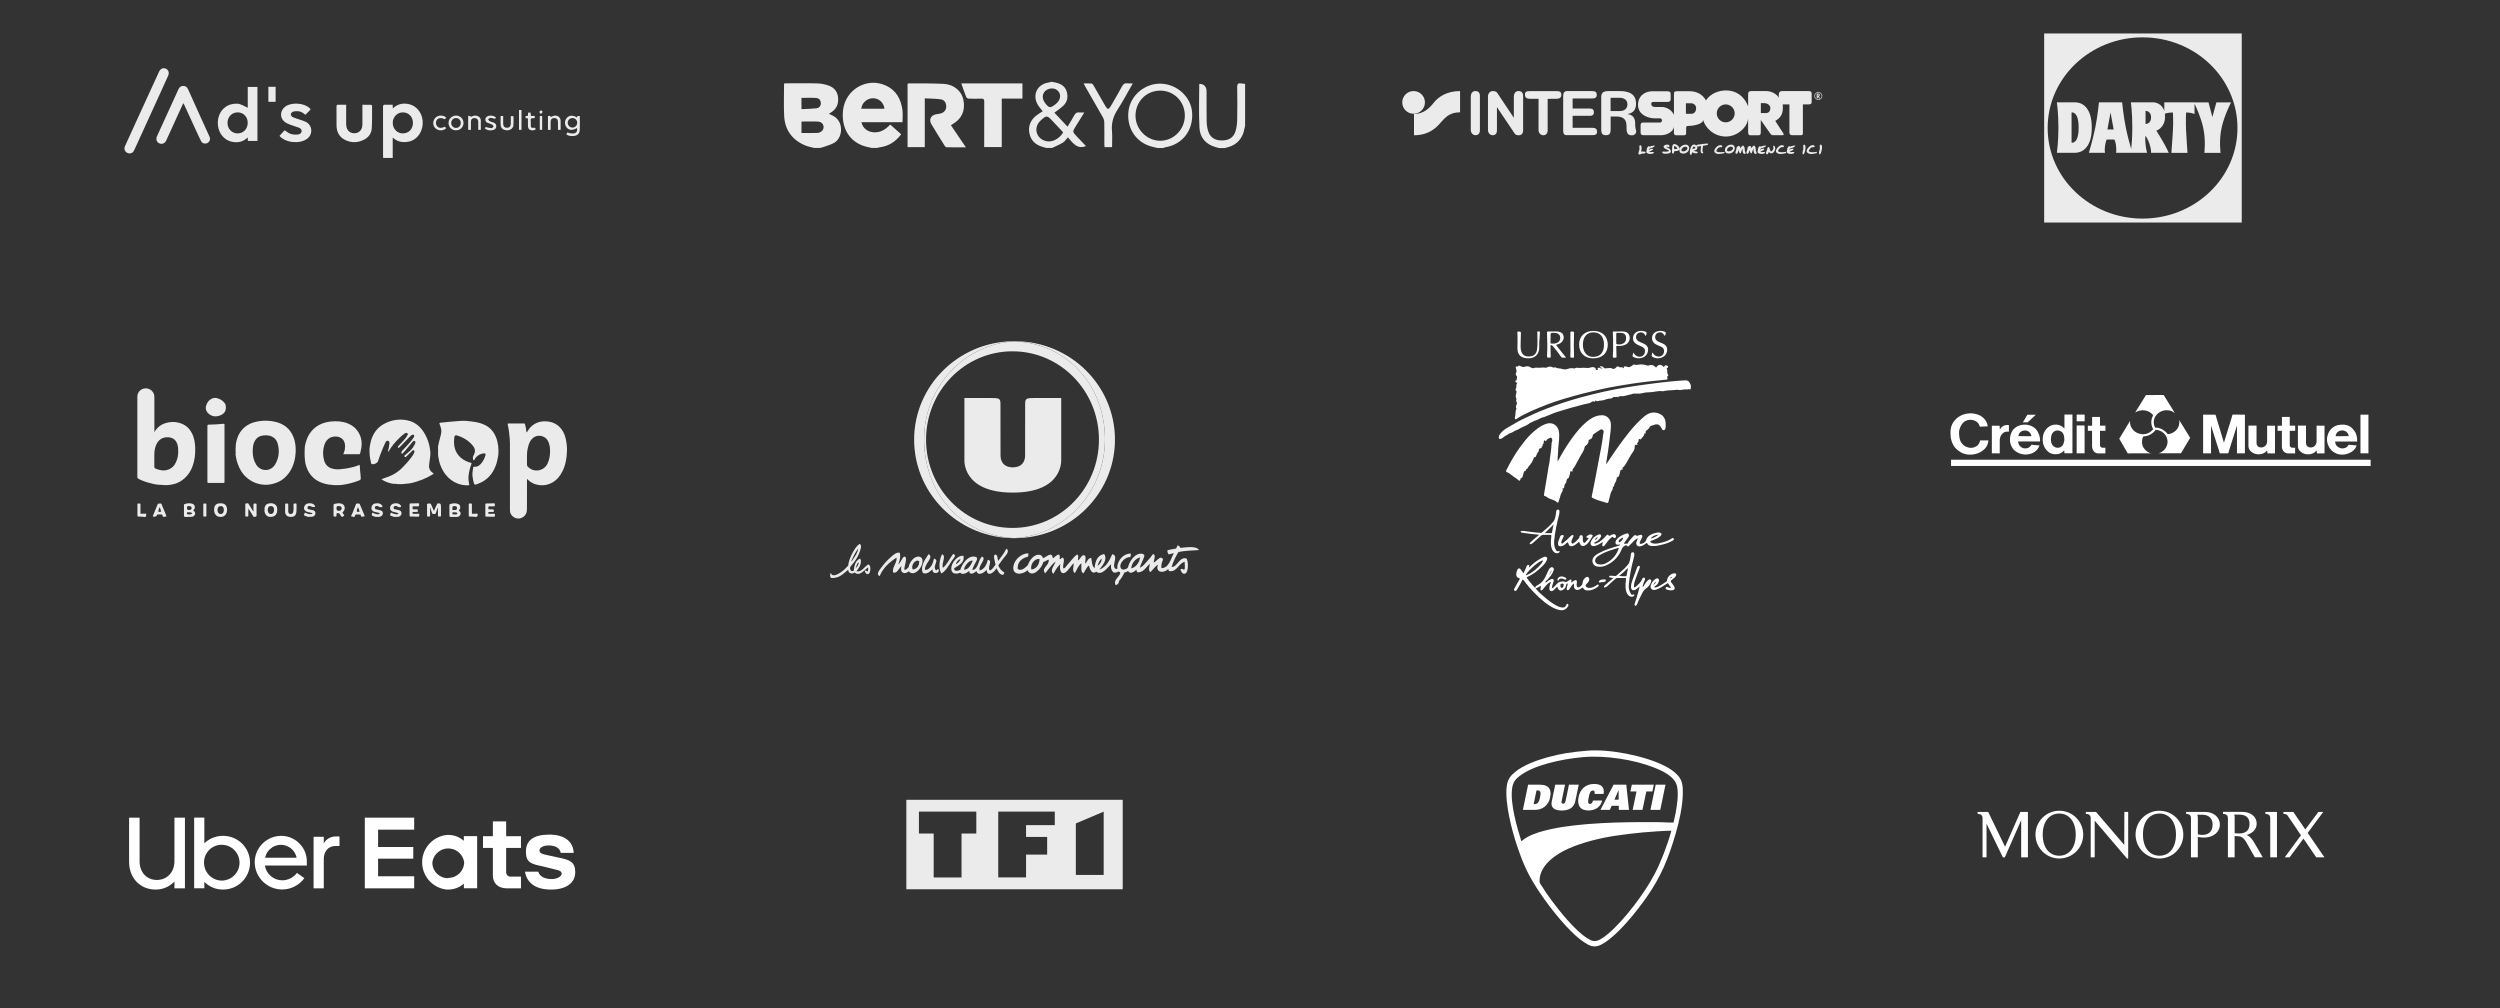 <?xml version="1.0" encoding="UTF-8"?> <svg xmlns="http://www.w3.org/2000/svg" id="Calque_1" data-name="Calque 1" viewBox="0 0 800 322.67"><rect x="0" y="0" width="800" height="322.67" fill="#333333" stroke="none"/><defs><style> .cls-1, .cls-2, .cls-3, .cls-4, .cls-5, .cls-6 { fill: #fff; } .cls-2 { stroke: #fff; stroke-miterlimit: 10; stroke-width: 2px; } .cls-3 { opacity: .16; } .cls-4, .cls-7, .cls-6 { opacity: .9; } .cls-4, .cls-5 { fill-rule: evenodd; } </style></defs><path class="cls-4" d="m654.13,10.71v60.49h63.23V10.71h-63.23Zm31.49,59.24c-16.77,0-30.37-12.98-30.37-29s13.59-29,30.37-29,30.37,12.98,30.37,29-13.6,29-30.37,29Zm16.64-37.21h-9.68v2.77c-.7-2.24-2.68-2.77-3.52-2.77h-7.19s.47,2.96.47,8.09c0,3.2-.21,5.54-.36,6.85-.44-1.53-1.2-4.26-1.72-6.85-.78-3.85-1.18-8.09-1.18-8.09h-7.41s-.4,4.23-1.18,8.09c-.78,3.86-2.05,8.06-2.05,8.06h5.16s-.19-.72,0-2.12c.19-1.4.53-2.11.53-2.11h2.49s.41.81.53,2.15c.13,1.38,0,2.08,0,2.08h9.92s-.31-.96-.5-2.7c-.19-1.74,0-2.77,0-2.77,0,0,.75,1,1.31,2.74.56,1.74.47,2.74.47,2.74h5.66s-.9-1.97-2.12-4.04c-1.18-2.02-1.87-3.05-1.87-3.05,0,0,2.8-.84,2.8-4.51,0-.33-.03-.63-.07-.91.36-.13,1.24-.39,2.59-.39,0,0,.15,2.92,0,5.69-.16,2.8-.5,7.22-.5,7.22h5.16s-.34-4.45-.46-7.22c-.13-2.77,0-5.69,0-5.69,0,0,1.37-.06,2.71.47v-3.27c.56,1.14,2.04,4.35,2.77,7.65.9,4.11.37,8.06.37,8.06h5.19s-.56-3.98.34-8.06c.9-4.07,3.02-8.09,3.02-8.09h-4.7l-1.28,4.7-1.24-4.7h-4.48Zm-27.88,8.68l.99-5.44,1,5.44h-1.99Zm12.2-1.74v-4.2s1.77-.03,1.77,2.09-1.77,2.11-1.77,2.11Zm-22.53-6.94h-5.85s.5,3.48.5,8.09-.5,8.06-.5,8.06h5.85c1.96,0,5.32-1.31,5.32-8.06s-3.33-8.09-5.32-8.09Zm-1.15,12.91v-9.67s2.27-.53,2.27,4.85-2.27,4.83-2.27,4.83Z"></path><path class="cls-4" d="m324.65,255.94h-34.62v28.63h69.24v-28.63h-34.62Zm-12.24,10.8h-4.72v14.04h-8.91v-14.04h-4.72v-7.02h18.36v7.02Zm25.11-2.7h-9.18v3.78h6.75v5.66h-6.75v7.29h-8.9v-21.06h18.09v4.32Zm15.66,15.93h-8.91v-16.47l8.91-3.78v20.25Z"></path><g class="cls-7"><path class="cls-3" d="m292.54,140.71c0,.98.05,1.96.14,2.92-.09-.98-.13-1.97-.14-2.97,0,.02,0,.04,0,.05Z"></path><path class="cls-1" d="m295.7,140.59c0-16.71,12.82-30.55,28.98-31.36-.2,0-.4-.02-.6-.03-17.46.3-31.52,14.26-31.55,31.45,0,1,.05,1.99.14,2.97,1.49,15.88,14.99,28.36,31.51,28.59.13,0,.27-.01.4-.02-17.48-.81-28.88-14.89-28.88-31.6Z"></path><path class="cls-3" d="m295.7,140.59c0-16.71,12.82-30.55,28.98-31.36-.2,0-.4-.02-.6-.03-17.46.3-31.52,14.26-31.55,31.45,0,1,.05,1.99.14,2.97,1.49,15.88,14.99,28.36,31.51,28.59.13,0,.27-.01.4-.02-17.48-.81-28.88-14.89-28.88-31.6Z"></path><path class="cls-3" d="m356.76,140.65c0,.88-.04,1.76-.11,2.62.07-.85.11-1.7.11-2.57,0-.02,0-.04,0-.05Z"></path><path class="cls-1" d="m324.81,109.2c-.06,0-.13,0-.19,0,17.48.81,28.98,14.68,28.98,31.38s-12.86,30.79-29.01,31.6c.15,0,.29.01.44.02,16.69-.19,30.32-12.86,31.64-28.94.07-.86.1-1.74.11-2.62-.03-17.33-14.31-31.37-31.96-31.45Z"></path><path class="cls-3" d="m324.81,109.2c-.06,0-.13,0-.19,0,17.48.81,28.98,14.68,28.98,31.38s-12.86,30.79-29.01,31.6c.15,0,.29.01.44.02,16.69-.19,30.32-12.86,31.64-28.94.07-.86.1-1.74.11-2.62-.03-17.33-14.31-31.37-31.96-31.45Z"></path><path class="cls-1" d="m324.68,109.23c-16.16.81-28.98,14.65-28.98,31.36s11.4,30.79,28.88,31.6c16.16-.81,29.01-14.89,29.01-31.6s-11.43-30.55-28.91-31.36Zm-.68,59.71c-15.27,0-27.66-12.65-27.66-28.26s12.38-28.26,27.66-28.26,27.66,12.65,27.66,28.26-12.38,28.26-27.66,28.26Z"></path><path class="cls-5" d="m339.59,147.09v-19.73h-8.1c-2.93,0-3.4.06-3.44,1.69,0,0,0,15.26-.02,16.68,0,.58,0,3.7-3.83,3.83-.03,0-.07,0-.1,0-.03,0-.06,0-.1,0-3.83-.14-3.83-3.25-3.83-3.83-.01-1.42-.02-16.68-.02-16.68-.04-1.63-.51-1.69-3.44-1.69h-8.1v19.73s-.81,10.48,15.3,10.54c.02,0,.03,0,.04,0,.02,0,.03,0,.05,0s.03,0,.05,0c.02,0,.03,0,.04,0h.01s.03,0,.04,0c.02,0,.03,0,.05,0s.03,0,.05,0c.02,0,.03,0,.04,0,16.12-.06,15.3-10.54,15.3-10.54Z"></path><g><path class="cls-5" d="m275.15,174.06c.69.51.27,1.55.08,2.18-.41,1.36-1.17,2.65-1.99,3.75-.38.5-1.16,1.25-1.22,1.64-.13.84.68,1.61,1.22.86.14-1.81.64-3.25,2.06-3.75.68,1.61-.55,3.08-1.22,4.06,1.76.38,2.51-1.59,3.82-2.19.97.32.72,2.98-.15,3.12-.54.09-.9-.49-1.07-1.09.4-.29.57.22.92.23.29-.23.21-.82.23-1.33-1.15.68-2.78,3.13-4.35,1.64-.77.7-2.05.29-2.06-.86-1.52,1.16-2.63,2.72-5.35,2.65-.53-.23-.59-1.24-.15-1.64.3,1.63,2.53.27,3.44-.39.91-.66,1.57-1.45,2.06-1.95.09-1.14.6-2.53,1.22-3.75.6-1.18,1.6-2.83,2.52-3.2Zm-2.75,5.54c.25.05.41-.42.61-.7.68-.95,1.51-2.19,1.6-3.36-.89,1.2-1.61,2.57-2.21,4.06Zm1.45,2.11c.6-.32.81-1.05.99-1.79-.65.27-.71,1.15-.99,1.79Z"></path><path class="cls-5" d="m322.12,175.62c1.13.86-.36,2.16-1.07,3.12-.63.85-1.18,1.63-1.6,2.18.39,1,1.02,1.77,1.91,2.26.13.26-.25.55-.38.78-1.32-.08-1.54-1.29-2.14-2.11-.48,1.08-2.9,3.14-3.13.47-.55.74-2.68,2.27-3.21.47-.6.3-1.13.98-2.06.7-.23-.13-.21-.52-.31-.78-.6.54-2.06,1.45-2.9.55-1.32.62-2.81.37-2.83-1.25-.02-2,2.11-4.43,3.9-4.14.51,2.25-1.67,3.07-2.98,3.98-.01,1.2,1.36.8,1.99.47.47-1.63,2.01-3.96,3.82-4.21.55-.08,1.4.05,1.53.47.16.55-.54,1.46-.76,1.95-.32.7-.62,1.18-.76,1.87,2.01-.13,1.77-3.24,3.13-4.29,1.63.69-1.37,2.85-.76,4.45,1.54-.45,2.17-1.84,2.6-3.43,1.78.26-.39,2.55.69,3.43.84-.37,1.2-1.22,1.76-1.87-.08-.89-1.07-3.35.08-3.2.61.08.54,1.36.76,2.03.89-1.27,1.92-2.41,2.6-3.9h.15Zm-16.19,4.92c.63-.42,1.24-.86,1.45-1.72-.69.31-1.44.97-1.45,1.72Zm2.6,1.79c1.45-.11,2.2-1.6,2.75-2.89-1.07-.42-2.87,1.91-2.75,2.89Z"></path><path class="cls-5" d="m287.9,176.87c.42,1.3-.1,2.75-.46,3.75.44-.31.62-.74.99-1.33.2-.32.62-1.26,1.07-1.17,1.12.23-.38,3.66-.08,4.21.74.05.87-.52,1.3-.78.32-1.5,1.43-3.2,2.9-3.43.79-.13,1.39.33,1.53.86.57,2.26-2.63,5.94-4.35,3.82-1.12,1.15-3.03.66-2.29-1.64-.9.59-1.22,2.19-2.52,2.11-.36-.13-.25-.7-.23-.94.12-1.23,1.27-2.36,1.15-3.9-2.3,1.47-4.32,3.24-5.42,5.93-1.18-.53-.22-1.72.23-2.34,1.06-1.46,1.98-2.56,3.44-3.82.77-.67,1.66-1.54,2.75-1.33Zm4.2,5.38c1.35-.21,2.04-1.08,2.06-2.65-1.16-.86-2.83,1.3-2.06,2.65Z"></path><path class="cls-5" d="m301.27,183.5c-1.12-1.36-.62-4.93.23-6.16,1.42.78-.33,2.81.23,4.37,1.43-1.14,2.15-3.01,3.28-4.45,1.29.35.1,1.38-.38,2.11-.95,1.45-2.05,3.45-3.36,4.14Z"></path><path class="cls-5" d="m296,182.33c.85.19,1.51-.57,1.91-1.09.51-.67.75-1.65.99-2.5.44.02.53.39.76.62-.09.99-1.05,2.3-.15,3.12.47.09.32-.45.76-.39.82,1.51-2.18,1.87-1.83.08-.65.41-1.67,1.83-3.13,1.17-.95-2.21.87-4.5,1.83-6.01,1.88.97-1.43,3.18-1.15,4.99Z"></path><path class="cls-5" d="m376.81,174.46c.43.16.72.46.92.86,1.86-.16,5.04-.74,5.96.7-2.29.11-4.57.22-6.57.62-.91,1.41-1.64,3-2.21,4.76,1.75.26,2.57-3.5,4.81-2.65.62,1.1.63,4.62-.61,4.84-.76.14-1.14-.68-1.38-1.4.45-.36.83.02,1.22.16.4-.67.1-1.63.15-2.57-2.01.5-2.5,3.37-4.89,2.97-.31-.05-.3-.43-.38-.7-1.1,1.38-4.3,1.44-3.28-1.4-.82.49-1.61,1.69-2.44,2.42-.73-.51-.28-1.74-.15-2.65-1.23.97-1.96,2.82-3.97,2.73-.16-.22-.38-.39-.31-.86-.57.55-1.99,1.65-2.67.47-.45.12-.72.41-1.22.47-.45,1-.98,1.91-1.68,2.65-.03.8-.48,1.18-1.07,1.4-.95-1.68,1.12-2.53,1.45-3.9,0-.35-.4-.27-.46-.55-.46.21-.82.51-1.6.39-.72-.42-1.1-1.55-.84-2.73-1.1.97-2.98,3.92-4.81,2.42-1.28,1.09-2.1-.74-2.29-1.95-.71.4-1.22,1.67-1.76,2.5-1.01-.27-.61-1.98-.69-3.2-.86.55-1.48,2.03-2.06,3.12-.96-.42-.42-2-.38-3.12-.62.36-1.62,2.15-2.52,2.81-1.58,1.15-2.16-.79-1.76-2.58-.91.87-1.62,1.94-2.21,3.12-1.35-1.04.32-2.73.69-3.9-1.38.93-2.35,2.7-3.36,3.75-1.38-1.73,1.37-2.37,1.15-4.37-.7.15-1.1.59-1.76.78-.31,1.86-3.65,5.45-5.04,2.58-1.24,1.39-4.93,1.97-4.51-1.17.3-2.22,2.63-4.23,4.74-4.21.18.33.04.9-.15,1.09-1.85.45-3.37,1.65-3.21,3.9,1.31.9,2.54-.58,3.28-1.25.38-1.29,1.62-3.07,3.13-3.28.81-.11,1.47.24,1.68,1.09,1.07-.31,2.94-2.37,3.13,0,.58-.16,1.08-1.09,1.99-1.17.4.34.23.82.23,1.48.47.01.69-.65,1.07-.47.71.73-.18,2.16.08,3.43.55.03.82-.57,1.15-.94,1-1.11,2.01-2.54,3.21-3.51.74.18.33,1.19.31,1.87.65-.12,1.05-1.66,1.83-1.64,1.01.03.53,1.55.46,2.65.67-.28.81-1.77,1.99-1.79.23,1.22.21,2.7,1.07,3.28.2-2.35.94-4.13,3.06-4.53,1.25,1.83-.69,3.82-1.53,4.99,2.2-.8,3.19-2.83,4.12-4.92,2.43.4-.86,4.34,1.45,4.76.37-.21.12-.51.15-.78.25-2.1,1.89-4.17,4.35-4.21.02.49-.01.92-.23,1.17-1.43-.18-3.73,1.91-2.98,3.51.39.84,1.88.39,2.29-.23.35-1.68,1.9-4.11,3.74-4.37.67-.1,1.23.04,1.53.47-.26,1.55-1.14,2.48-1.45,3.98,1-.38,1.6-1.31,2.29-2.03.69-.72,1.33-1.51,1.91-2.34,1.08.27.21,1.89.23,2.73.76-.17,2.23-2.66,2.98-.94-.36.75-.66,1.72-.53,2.73,2.42,0,2.96-2.94,3.97-4.76-.63.04-1.06.27-1.6.39-.27-.33-.47-.71-.46-1.33.84-.27,1.82-.37,2.75-.55.22-.32.4-.68.53-1.09Zm-14.82,7.41c1.48-.27,2.66-1.91,2.83-3.51-1.59.46-2.67,1.85-2.83,3.51Zm-31.93.39c1.68-.24,2.54-1.71,2.6-3.36-1.57-.33-3.12,1.8-2.6,3.36Zm21.16-1.17c.69-.51,1.25-1.17,1.37-2.26-.69.2-1.1,1.37-1.37,2.26Z"></path></g></g><path class="cls-6" d="m509.65,40.9h-6.41v-3.84h5.69c.52,0,1.16-.25,1.12-1.23-.03-.75-.45-1.1-1.36-1.1h-5.45v-3.23h6.28c.79,0,1.44-.2,1.44-1.15s-.53-1.2-1.52-1.2h-8.07c-.69,0-1.15.51-1.15,1.5v11.37c0,.67.29,1.23,1.1,1.23h8.36c1,0,1.39-.38,1.39-1.07,0-.83-.43-1.28-1.42-1.28Zm13.62-1.45c-.05-2.17-1.25-2.81-2.57-2.95,1.99-.28,2.83-1.45,2.83-3.34,0-3.63-3.12-4.01-5.34-4.01h-3.66c-.96,0-2.14.21-2.14,1.92v10.27c0,1.47.4,1.92,1.5,1.92s1.52-.43,1.52-1.92v-4.05h1.84c1.46.01,3.23.35,3.23,2.95,0,1.95.05,3.07,1.76,3.07.46,0,1.02-.21,1.28-.83.22-.51-.09-.97-.16-1.42-.09-.52-.11-1.23-.11-1.63Zm-4.86-3.91h-3.02v-4.25h2.99c.94,0,2.4.46,2.4,2.08s-1.29,2.16-2.38,2.16Zm-62.43-2.77c0-2-1.62-3.63-3.63-3.63s-3.63,1.62-3.63,3.63,1.62,3.63,3.63,3.63,3.63-1.62,3.63-3.63Zm120.94,9.64v-9h1.66c.99,0,1.15-.19,1.15-1.02v-2.46c0-.53-.24-.78-1.04-.78h-8.41c-.77,0-1.07.43-1.07,1.23v.91c-.4-.99-2.24-2.14-3.9-2.14h-4.89c-.7,0-1.02.19-1.02,1.1v3.79c-.51-1.44-2.38-5.1-7.13-5.1-2.26,0-4.94.98-6.36,3.18-1.09-1.9-2.88-2.93-5.31-2.93h-3.79c-.75,0-1.15,0-1.15.94v6.61c-.68-1.48-2.27-2.51-3.93-2.51h-2.08c-.96,0-1.26-.52-1.26-1,0-.27.17-.62.67-.62h4.51c.59,0,1.04-.13,1.04-.88v-1.65c0-.67-.32-.88-1.28-.88h-4.65c-1.79,0-4.51,1.08-4.51,4.39s3.55,4.27,5.18,4.27h1.76c.59,0,.72.4.72.64,0,.35-.16.7-.64.7h-5.29c-.75,0-.91.29-.91.99v2.19c0,.56.19.88.91.88h5.85c1.26,0,3.9-.93,3.9-2.94v2.08c0,.51.13.88.7.88h2.54c.67,0,.69-.45.67-.93v-1.5c0-.38.27-.55.64-.55,1.61,0,4.79-.56,4.79-1.92.68,2.44,3.36,5.31,7.28,5.31s7.13-3.28,7.13-5.98v4.43c0,.48,0,1.15.72,1.15h2.64c.45,0,.69-.29.69-.91v-3.98l3.07,4.38c.22.21.35.48.8.48h3.15c.43,0,.35-.35.13-.69-.22-.35-2.51-3.87-2.51-3.87,1.58-.96,2.43-2,2.43-4.3,0-.4-.03-.83-.05-.99h2.14v8.98c0,.48.19.88.93.88h2.7c.75,0,.67-.4.67-.85Zm-35.69-5.99h-1.74v-3.38h1.6c1.03,0,1.66.75,1.67,1.53.02,1.25-.74,1.85-1.53,1.85Zm11,2.73c-1.59,0-2.87-1.29-2.87-2.87s1.29-2.87,2.87-2.87,2.87,1.29,2.87,2.87-1.29,2.87-2.87,2.87Zm12.83-2.96h-1.59v-3.18h1.15c.96,0,1.89.69,1.89,1.51,0,1.04-.51,1.67-1.45,1.67Zm-79.21-7.06c-.93.04-1.42.85-1.42,1.71v6.86l-4.91-7.37c-.32-.43-.43-1.19-1.89-1.19-.93.04-1.48.85-1.48,1.71v10.78c0,.93.71,1.64,1.5,1.64s1.37-.43,1.37-1.57v-7.42l5.14,7.64c.43.64.59,1.37,1.82,1.37.78,0,1.42-.48,1.42-1.62v-10.9c0-1.07-.48-1.64-1.55-1.64Zm12.29.03h-8.53c-1.21,0-1.63.2-1.63,1.2.04.93.64,1.26,1.71,1.26h2.65s-.01,10.02-.01,10.02c0,.92.71,1.64,1.5,1.64s1.42-.48,1.42-1.62v-10.03s2.74-.01,2.74-.01c1.14,0,1.64-.43,1.64-1.28,0-1-.63-1.18-1.49-1.18Zm-26.07-.03c-.93.04-1.42.85-1.42,1.71v10.78c0,.93.71,1.64,1.5,1.64s1.42-.48,1.42-1.62v-10.87c0-1.07-.43-1.64-1.5-1.64Zm-13.25,3.72c-1.35,1.71-3.23,3.63-6.34,3.63v6.81c3.49,0,6.05-1.35,7.9-3.35,1.85-1.99,3.06-3.99,6.84-3.99v-6.81c-4.44,0-7.07,2.02-8.4,3.7Zm123.54-2.43c0-.33-.23-.46-.56-.46h-.45v1.53h.33v-.62h0l.41.62h.4l-.48-.65c.22-.03.34-.23.34-.43Zm-.64.24h-.04v-.46h.04c.17,0,.31.04.31.22s-.13.24-.31.24Zm1.41.05c0-.7-.57-1.26-1.26-1.26s-1.27.57-1.27,1.26.57,1.26,1.27,1.26,1.26-.57,1.26-1.26Zm-1.26,1.08c-.6,0-1.08-.48-1.08-1.08s.48-1.08,1.08-1.08,1.08.48,1.08,1.08-.48,1.08-1.08,1.08Zm-45.01,14.79c-.37-.32-.72-.48-1.03-.48-.17,0-.32.05-.43.15-.12.1-.19.22-.23.4-.13.63-.13,1.29-.13,1.92v.15c0,.18.15.45.37.45s.26-.34.28-.48h0c.05-.29.15-.33.25-.33.37,0,1.49,0,1.49-.82,0-.31-.19-.63-.57-.96Zm-.89,1.15c-.07,0-.12-.02-.16-.06-.11-.11-.1-.36-.1-.53v-.05c0-.31.06-.37.11-.37.23,0,.95.59.95.77-.04.1-.6.24-.81.24Zm-10.41.74c-.14,0-.27.01-.39.03h0c0-.13.04-.32.07-.48,0-.05.02-.09.03-.13.02-.13.05-.26.05-.4,0-.25,0-1.02-.42-1.02-.22,0-.33.24-.33.41,0,.13.02.25.04.37.02.12.04.23.04.34,0,.15-.05.32-.09.46-.02.05-.04.11-.06.17-.1.29-.22.66-.22.92,0,.18.15.31.35.31.11,0,.26-.07.44-.15.14-.07.31-.14.4-.15.06,0,.13,0,.21,0h.1c.24,0,.48-.01.64-.13.06-.05.18-.13.18-.27s-.12-.26-1.03-.26Zm3.67-1.87c-.29.03-.72.09-.91.16-.04.02-.09.04-.14.07-.1.05-.21.11-.29.11-.04,0-.08-.04-.12-.07-.06-.05-.12-.11-.21-.11-.15,0-.62.72-.62.83,0,.05.01.1.03.14.01.03.02.06.02.09,0,.07-.07.29-.1.38v.04c-.05.11-.07.21-.07.3,0,.53.7.72,1.18.72.04,0,.09,0,.13,0,.04,0,.09,0,.13,0,.41,0,.72-.07.98-.4l.04-.06-.05-.06s-.1-.11-.17-.11c-.15,0-.29.01-.43.02-.14.01-.28.02-.41.02h-.02c-.12,0-.38,0-.5-.09,1.05-.52,1.26-.62,1.26-.76,0-.16-.15-.25-.3-.25-.22,0-.69.16-1.02.37,0-.08.03-.15.06-.23.06-.14.42-.25.74-.36.49-.16.99-.32,1.05-.66l.02-.12-.12.02s-.1.01-.16.02Zm3.98.43s-.04-.02-.06-.03c.08-.05.18-.07.29-.07.1,0,.2.04.3.09.08.04.16.07.26.09h.04s.03,0,.03,0c.11-.05.17-.09.17-.25,0-.37-.29-.6-.74-.6-.33,0-1.15.2-1.15.67,0,.24.17.46.5.64.17.1.36.18.53.27.1.05.21.1.32.15.27.13.37.24.37.29,0,.12-.38.25-1.1.25-.1,0-.2,0-.29-.01-.1,0-.2-.01-.3-.01-.14,0-.33.01-.45.06l-.08.03.02.08c.15.51.7.51.94.51h.14c.47,0,1.73,0,1.73-.77,0-.72-.88-1.12-1.46-1.38Zm44.13-.72c-.22,0-.33.24-.33.41,0,.13.02.25.04.37.02.12.04.23.04.34,0,.08-.04.25-.07.39-.03.11-.05.22-.06.29,0,.06-.04.16-.07.27-.05.15-.1.3-.1.41,0,.1.02.2.05.29.02.09.04.17.04.25v.12l.12-.03c.2-.04.29-.18.33-.28.14-.28.23-.61.3-.94.03-.15.06-.28.08-.42v-.06c.04-.13.06-.26.06-.41,0-.25,0-1.03-.43-1.03Zm-37.92-.02c-.48,0-.94.16-1.35.47-.46.35-.68.75-.68,1.23,0,.78.42,1.16,1.29,1.16.47,0,.9-.17,1.28-.5.39-.35.59-.76.59-1.23,0-.68-.46-1.14-1.13-1.14Zm.09,1.87c-.28.19-.57.28-.86.28-.1,0-.6-.02-.6-.39,0-.53.7-1.11,1.19-1.11.12,0,.73.02.73.53,0,.26-.15.48-.46.69Zm28.16-1.55l-.04-.03-.04.02h0s-.05,0-.09.03l-.02.02v.03c-.04.07-.05.14-.05.2,0,.1.02.2.04.3.02.09.04.17.04.25,0,.32-.43,1.01-.76,1.01-.16,0-.39-.46-.53-1.09-.02-.07-.04-.13-.08-.19-.05-.07-.13-.1-.22-.1-.09,0-.17.04-.23.12-.05.06-.09.14-.1.22,0,.05-.02.1-.03.14-.04.23-.06.35-.17.58-.02.05-.05.1-.07.15-.1.2-.21.42-.21.65s.13.46.38.46c.21,0,.37-.29.56-.77.16.23.38.47.71.47.76,0,1.32-.83,1.32-1.57,0-.4-.14-.72-.4-.9Zm6.51-.02c-.29.03-.72.09-.91.16-.04.02-.09.04-.15.07-.1.05-.22.11-.29.11-.04,0-.08-.04-.12-.07-.06-.05-.12-.11-.21-.11-.15,0-.62.72-.62.83,0,.05.01.1.03.14,0,.03.02.06.02.09,0,.07-.07.29-.1.38v.04c-.05.11-.07.21-.07.3,0,.53.71.72,1.18.72.04,0,.09,0,.13,0,.04,0,.09,0,.13,0,.41,0,.72-.07.98-.4l.05-.06-.05-.06s-.1-.11-.17-.11c-.15,0-.29.01-.43.02-.14.01-.28.02-.42.02h-.02c-.12,0-.38,0-.5-.09,1.05-.52,1.27-.62,1.27-.77,0-.16-.15-.25-.3-.25-.22,0-.69.16-1.02.37,0-.08.03-.15.06-.23.06-.14.43-.25.75-.36.49-.16.99-.32,1.05-.66l.02-.12-.12.02s-.1.01-.16.02Zm-9.2-.02s-.1.01-.16.02c-.29.03-.72.09-.91.16-.04.02-.09.04-.15.07-.1.05-.22.11-.29.11-.04,0-.08-.04-.12-.07-.06-.05-.12-.11-.21-.11-.15,0-.62.72-.62.83,0,.05.01.1.03.14,0,.03.02.06.02.09,0,.07-.07.29-.1.38v.04c-.05.11-.07.21-.07.3,0,.53.71.72,1.18.72.04,0,.09,0,.13,0,.04,0,.09,0,.13,0,.41,0,.72-.07.98-.4l.05-.06-.05-.06s-.1-.11-.17-.11c-.14,0-.29.01-.43.02-.14.01-.28.02-.42.02h-.02c-.12,0-.38,0-.5-.09,1.05-.52,1.27-.62,1.27-.77,0-.16-.15-.25-.3-.25-.22,0-.69.16-1.02.37,0-.08.03-.16.06-.23.06-.14.43-.25.75-.36.49-.16.99-.32,1.05-.66l.02-.12-.12.02Zm16.42,2.05h-.13c-.47.05-1.06.09-1.25.09-.41,0-.95-.07-1.14-.27-.05-.05-.07-.1-.06-.17,0-.14.1-.4.48-.8.15-.17.43-.37.84-.37.04,0,.08,0,.11,0h.02s.09.01.14.01c.13,0,.28-.05.28-.28,0-.29-.32-.39-.63-.39-.85,0-1.93,1.18-1.93,1.9h0c0,.61.74.89,1.24.93.09,0,.18.01.26.01.52,0,1.01-.12,1.59-.25l.18-.04-.02-.12s0-.04,0-.05,0-.04,0-.05l.03-.15Zm1.22-2.32c-.22,0-.33.24-.33.41,0,.13.02.25.04.37.02.12.04.23.04.34,0,.08-.04.25-.07.39-.03.11-.05.22-.06.29,0,.06-.04.16-.08.27-.05.15-.1.3-.1.41,0,.1.02.2.05.29.02.09.04.17.04.25v.12l.12-.03c.2-.04.28-.18.33-.28.14-.28.23-.61.3-.94.03-.15.06-.28.09-.42v-.06c.04-.13.06-.26.06-.41,0-.25,0-1.03-.43-1.03Zm-11.05,2.32h-.13c-.47.05-1.06.09-1.25.09-.41,0-.95-.07-1.14-.27-.05-.05-.07-.1-.06-.17.01-.14.1-.4.47-.8.15-.17.43-.36.84-.36.04,0,.08,0,.11,0h.02s.09,0,.14,0c.13,0,.28-.05.28-.28,0-.29-.32-.39-.63-.39-.85,0-1.92,1.18-1.92,1.9h0c0,.61.74.89,1.24.93.09,0,.18.01.26.01.52,0,1.01-.12,1.59-.25l.18-.04-.02-.12s0-.04,0-.05,0-.04,0-.05l.03-.15Zm-19.75,0h-.13c-.47.05-1.06.09-1.25.09-.41,0-.96-.07-1.14-.27-.05-.05-.07-.1-.06-.17.01-.14.1-.4.48-.8.15-.17.43-.37.84-.37.04,0,.08,0,.11,0h.02s.09.01.14.01c.13,0,.28-.05.28-.28,0-.29-.32-.39-.63-.39-.85,0-1.92,1.18-1.92,1.9h0c0,.61.74.89,1.24.93.09,0,.18.01.26.01.52,0,1.02-.12,1.59-.25l.18-.04-.02-.12s-.01-.04-.01-.05,0-.04.01-.05l.03-.15Zm-5.32-2.66l-.03-.02h-.03c-.46,0-.96.04-1.51.12-.18.03-.35.05-.53.08-.09.01-.17.03-.26.04-.11.02-.23.03-.34.04-.11.01-.22.03-.34.04h-.02c-.43.07-.59.15-.59.28,0,.03,0,.06.01.09-.21-.23-.49-.4-.74-.4-1.05,0-1.4,1.94-1.4,2.6,0,.12.07.73.38.73.21,0,.3-.32.36-.82.39.16.79.33,1.24.33.15,0,.51,0,.58-.32v-.03s-.07-.16-.07-.16h-.05c-.07-.02-.14-.04-.21-.05-.21-.04-.43-.09-.65-.14-.11-.02-.25-.06-.37-.13.23-.05.49-.11.68-.2.37-.18.56-.41.56-.72,0-.16-.07-.33-.16-.49.08.05.19.07.32.07.16,0,.36-.05.52-.08l.08-.02c.12-.03.22-.04.32-.04.06,0,.08.01.08.08,0,.23-.03.46-.07.69-.03.23-.07.47-.07.71,0,.41.15.85.57.85.16,0,.22-.09.27-.17l.03-.04-.02-.05c-.02-.06-.07-.15-.15-.26-.02-.03-.03-.05-.05-.07-.03-.05-.05-.11-.05-.16,0-.33.11-1.52.18-1.66.04-.07.42-.11.65-.14.49-.06.95-.12.95-.4,0-.1-.04-.19-.12-.24Zm-3.99,1.39h0c-.22.23-.6.3-.86.3-.02,0-.04,0-.07,0,.08-.38.25-.75.48-.75.2,0,.38.22.49.41-.01.01-.03.03-.03.04Zm19.59,1.5v-.02c-.03-.05-.06-.11-.08-.16-.02-.05-.04-.1-.07-.15-.04-.09-.07-.18-.08-.28-.02-.19-.04-.39-.05-.6h0c0-.09,0-.17-.02-.26-.03-.28-.28-.61-.42-.78l-.04-.05-.06.02c-.32.12-.59.41-.8.88-.04-.11-.07-.21-.11-.32-.08-.2-.2-.47-.42-.47-.09,0-.63.36-.65.39-.08.11-.08.2-.08.31,0,.23-.1.54-.18.77l-.02.05c-.09.26-.17.52-.17.69,0,.19.16.35.37.35.25,0,.4-.38.49-.66.05-.17.1-.34.14-.5,0-.01,0-.03.01-.05.04.12.07.24.09.3v.03c.09.37.21.74.45.74.13,0,.21-.16.3-.42v-.03c.04-.09.07-.17.09-.26.05-.16.11-.33.16-.5.03-.07.08-.23.14-.36,0,.08.01.18.02.27.04.63.09,1.48.7,1.48.16,0,.27-.08.32-.21v-.03s0-.03,0-.03c-.02-.06-.04-.11-.06-.16Zm-3.52,0v-.02c-.03-.05-.05-.1-.08-.15-.02-.05-.04-.1-.07-.16-.04-.09-.07-.18-.08-.28-.02-.19-.04-.39-.05-.6,0-.08,0-.17-.02-.26-.03-.28-.28-.61-.42-.78l-.04-.05-.06.02c-.32.12-.59.41-.8.88-.04-.11-.07-.21-.11-.32-.08-.2-.2-.47-.42-.47-.09,0-.63.36-.65.39-.08.11-.08.2-.08.31,0,.23-.1.54-.18.77l-.02.05c-.09.26-.17.52-.17.69,0,.19.16.35.37.35.19,0,.34-.21.49-.66.05-.17.1-.34.14-.5,0-.02,0-.03.01-.05.04.12.07.24.09.3v.03c.09.37.21.74.45.74.13,0,.21-.16.3-.42v-.03c.04-.09.07-.17.09-.26.05-.16.11-.33.16-.5.03-.07.08-.23.14-.36,0,.08.01.18.02.27.04.63.09,1.48.7,1.48.16,0,.27-.08.32-.21v-.03s0-.03,0-.03c-.02-.06-.04-.11-.07-.16Zm-4.58-2.57c-.48,0-.94.16-1.35.47-.46.35-.68.75-.68,1.23,0,.78.42,1.16,1.29,1.16.47,0,.9-.17,1.28-.5.39-.35.59-.76.59-1.23,0-.68-.46-1.14-1.14-1.14Zm.09,1.87c-.28.19-.57.28-.86.28-.1,0-.6-.02-.6-.39,0-.54.7-1.11,1.19-1.11.12,0,.73.03.73.53,0,.26-.15.48-.46.69Z"></path><path class="cls-6" d="m397.1,26.68c-.9-.13-1.21.19-1.2,1.14.06,3.52.07,7.05,0,10.57-.02,1.2-.19,2.44-.53,3.58-.61,2.04-2.13,2.99-4.4,2.98-2.23,0-3.76-1.01-4.37-3.03-.29-.97-.45-2.01-.47-3.01-.06-3.23-.01-6.47-.03-9.7,0-1.53-.9-2.4-2.34-2.36,0,4.7-.19,9.41.07,14.1.17,3.09,2.04,5.25,5.15,6.12.39.11.79.21,1.19.32h1.73c.36-.1.71-.21,1.07-.3,2.8-.69,4.78-2.93,5.24-5.9.05-.31.15-.61.22-.91v-13.46c-.44-.04-.89-.05-1.33-.11Zm-34.61,0c-.73,0-1.25.06-1.74-.01-.87-.13-1.31.26-1.72,1-1.14,2.11-2.36,4.18-3.56,6.26-.69,1.19-1.06,1.19-1.75,0-1.25-2.16-2.48-4.34-3.73-6.49-.16-.28-.43-.68-.68-.71-.8-.09-1.62-.03-2.56-.03.26.49.42.8.59,1.1,1.87,3.25,3.75,6.48,5.59,9.75.27.48.43,1.07.44,1.62.05,2.3.02,4.61.02,6.92,0,.34.05.67.07,1h2.4c0-1.77.12-3.5-.03-5.21-.23-2.54.44-4.72,1.82-6.85,1.7-2.63,3.16-5.41,4.84-8.34Zm-58.2,13.38c.23-.14.36-.22.49-.3,2.96-1.7,4.16-4.31,3.53-7.69-.53-2.87-2.98-5.05-6.31-5.23-3.64-.2-7.3-.13-10.95-.16-.21,0-.42.07-.63.1v20.3h5.51v-15.61c1.83.1,3.5.09,5.13.32,1.1.15,1.68,1.05,1.74,2.13.06,1.04-.5,1.93-1.53,2.31-.5.18-1.06.24-1.59.32-1.77.24-2.54,1.68-1.63,3.2,1.38,2.31,2.8,4.59,4.23,6.87.14.22.41.5.62.5,2,.04,4,.02,6.19.02-.89-1.3-1.65-2.43-2.42-3.56-.78-1.15-1.56-2.31-2.37-3.5Zm4.94-8.93c.09.22.53.42.81.43,1.31.04,2.63.06,3.94,0,.76-.03.98.21.98.97-.03,4.48-.02,8.97-.02,13.45v1.08h5.62v-15.5h6.62v-4.87h-19.56c.55,1.57,1.04,3.02,1.6,4.43Zm-43.05,5.73c-.28-.12-.55-.25-.92-.43.28-.19.46-.32.64-.43,1.74-1.06,2.45-2.64,2.3-4.63-.14-1.92-1.16-3.29-2.91-3.94-1.17-.44-2.47-.7-3.73-.74-3.2-.1-6.41-.03-9.61-.03-.34,0-.67.03-1.05.05,0,3.54-.14,6.97.03,10.38.22,4.46,2.53,7.63,6.63,9.41.92.4,1.95.56,2.92.83h1.92c.31-.07.62-.11.91-.22,1.27-.48,2.65-.79,3.78-1.5,2.66-1.66,3.1-7.08-.94-8.77Zm-9.72-5.54c1.59,0,3.15-.07,4.69.03.9.06,1.5.65,1.51,1.66,0,1.02-.62,1.57-1.51,1.66-1.51.16-3.04.18-4.68.26v-3.61Zm7.08,9.46c-.06.94-.88,1.71-2.07,1.76-1.63.06-3.26.02-5,.02v-3.67c1.82,0,3.61-.09,5.38.03,1.1.07,1.76.96,1.7,1.86Zm19.94-13.4c-6.05-2.8-13.02,1.27-13.72,7.98-.62,5.93,2.36,10.43,7.74,11.66.49.11.99.21,1.48.32h1.73c.24-.07.48-.16.73-.19,2.9-.36,5.15-1.8,6.94-4.18-1.17-1.04-2.33-2.07-3.52-3.12-1.4,1.52-2.94,2.53-4.99,2.5-2.12-.03-3.82-1.29-4.2-3.24h13.13c0-1.4.15-2.72-.03-3.99-.48-3.41-1.99-6.23-5.27-7.74Zm-7.87,7.41c.15-1.82,1.83-3.33,3.7-3.36,1.9-.03,3.51,1.4,3.71,3.36h-7.42Zm68.61,5.65c.89-1.43,1.77-2.85,2.76-4.45-.66,0-1.11.05-1.54-.01-.86-.12-1.33.24-1.72.99-.61,1.19-1.36,2.31-2.11,3.56-1.46-1.55-2.84-3.03-4.2-4.47,1.03-.79,2.03-1.44,2.87-2.25,1.3-1.24,1.56-2.83,1.06-4.52-.5-1.69-1.83-2.46-3.44-2.85-.4-.09-.8-.16-1.21-.25h-.38c-.21.06-.41.16-.62.19-3.94.51-5.61,4.3-3.33,7.56.4.57.86,1.09,1.31,1.66-.76.5-1.51.92-2.17,1.46-1.81,1.49-2.56,3.42-2.06,5.72.48,2.2,1.92,3.55,4.06,4.18.42.12.84.25,1.27.38h1.92c1.16-.56,2.37-1.05,3.46-1.72.6-.37,1.01-1.05,1.58-1.67,1.6,1.79,2.91,3.94,5.78,2.79-1-1.04-2.02-2.09-3.01-3.15-1.34-1.44-1.33-1.45-.28-3.15Zm-7.94-12.11c.1-.01.2-.02.29-.03.19,0,.38,0,.56.04.36.06.69.19.98.38.67.43,1.12,1.16,1.13,2-.02.91-.4,1.61-.99,2.2-.05.05-.09.09-.14.13-.1.09-.2.17-.3.26-1.74,1.38-2.13,1.33-3.44-.43-1.44-1.96-.5-4.22,1.9-4.56Zm1.3,16.47c-.89.41-1.84.56-2.74.38-.13-.03-.26-.06-.38-.1-2.99-.92-3.78-4.32-1.51-6.46,1.91-1.79,2.12-1.78,3.88.12,1.09,1.17,2.19,2.33,3.29,3.5.04.04.06.11.08.17-.67,1.09-1.6,1.91-2.62,2.38Zm33.83-18.03c-5.03-.11-9.6,3.69-10.27,8.57-.77,5.53,2.34,10.31,7.55,11.61.55.14,1.11.27,1.66.4h1.92c.17-.07.34-.17.52-.2,5.55-.86,9.09-5.38,8.69-11.14-.34-5.01-4.83-9.12-10.08-9.24Zm-.16,18.27c-4.3-.01-7.9-3.69-7.89-8.05.02-4.48,3.45-7.97,7.87-7.99,4.43-.02,7.89,3.45,7.92,7.93.03,4.46-3.55,8.12-7.9,8.11Z"></path><path class="cls-6" d="m79.26,34.49c-2.43-1.28-2.83-1.39-4.16-1.29-1.55.12-2.84.72-3.88,1.88-1.86,2.06-2.05,5.62-.42,7.97.96,1.39,2.31,2.2,3.98,2.41,1.67.22,3.18-.22,4.49-1.48.02.47.03.78.05,1.12h3.06v-17.29h-3.1v6.69Zm-3.24,8.2c-1.82,0-3.23-1.48-3.22-3.37,0-1.94,1.41-3.37,3.29-3.36,1.81,0,3.19,1.46,3.18,3.34,0,1.96-1.39,3.39-3.26,3.39Zm54.22-9.47c-1.7-.24-3.21.22-4.54,1.46-.02-.46-.03-.77-.05-1.17-.82,0-1.61.03-2.39,0-.53-.03-.69.15-.69.68.02,5.28,0,10.57.01,15.85,0,.16.03.31.04.49h3.05v-6.51c1.2,1.1,2.5,1.51,3.97,1.45,1.5-.06,2.81-.57,3.86-1.65,2.06-2.1,2.37-5.67.72-8.13-.95-1.43-2.3-2.24-3.99-2.48Zm-1.36,9.47c-1.78,0-3.19-1.47-3.21-3.35-.01-1.88,1.43-3.38,3.24-3.38,1.86,0,3.22,1.42,3.23,3.36,0,1.97-1.35,3.37-3.27,3.37Zm-64.3-4.36c-1.47-3.24-2.93-6.48-4.38-9.73-.29-.64-.71-1.07-1.45-1.1-.75-.03-1.29.3-1.6.97-2.31,5.04-4.61,10.07-6.91,15.12-.43.95-.12,1.88.72,2.27.88.41,1.79.04,2.24-.93,1.21-2.63,2.4-5.26,3.6-7.89.6-1.32,1.21-2.63,1.85-4.02.11.18.19.27.24.37,1.2,2.61,2.39,5.22,3.59,7.82.61,1.32,1.21,2.65,1.86,3.95.37.73,1.27.98,1.99.63.74-.36,1.08-1.25.74-2.01-.82-1.82-1.66-3.64-2.49-5.46Zm-10.76-14.14c.46-1.04,0-2.04-1.01-2.31-.77-.2-1.51.19-1.9,1.03-2.49,5.42-4.97,10.84-7.45,16.25-1.17,2.55-2.35,5.1-3.49,7.67-.49,1.09.29,2.26,1.56,2.27.49-.05,1-.25,1.29-.82.12-.23.24-.47.35-.71,2.74-6.01,5.49-12.02,8.23-18.03.81-1.78,1.63-3.56,2.43-5.36Zm64.95,9.35c-.92-.03-1.84-.02-2.8-.02,0,2.06,0,4.04,0,6.02,0,.38-.02.77-.1,1.14-.28,1.2-1.22,1.93-2.45,1.96-1.21.02-2.15-.65-2.49-1.82-.11-.38-.15-.8-.16-1.19-.02-2,0-4,0-6.12-.89,0-1.7.02-2.5,0-.45-.02-.6.13-.59.58.02,2.02,0,4.05.01,6.07.02,1.97.8,3.58,2.55,4.52,2.04,1.09,4.17,1.07,6.23.03,1.45-.73,2.38-1.99,2.49-3.59.16-2.4.09-4.81.1-7.22,0-.12-.18-.35-.28-.36Zm-20.95,5.44c-.68-.34-1.44-.54-2.16-.79-.68-.24-1.4-.42-2.04-.74-.28-.14-.58-.59-.57-.88.02-.29.37-.7.67-.81.49-.17,1.06-.21,1.59-.18.96.05,1.74.55,2.41,1.17.59-.61,1.13-1.17,1.7-1.75-.11-.13-.24-.29-.38-.42-1.75-1.67-5.8-1.92-7.73-.49-1.75,1.3-1.87,3.62-.2,4.92.5.39,1.12.65,1.72.88.92.36,1.88.62,2.81.96.52.19.92.56.88,1.17-.04.54-.52.95-1.19,1.02-1.02.11-2.03.03-2.95-.48-.45-.25-.86-.58-1.3-.89-.54.6-1.08,1.19-1.65,1.81,1.86,2.22,6.44,2.69,8.82.95,1.98-1.45,1.77-4.36-.43-5.46Zm87.71-1.86h-.77c-.03.16-.05.31-.09.52-1.25-.85-2.47-.8-3.26.06-.77.85-.82,2.18-.11,3.06.78.98,1.86,1.05,3.34.22.31,1.62-.87,2.18-3.08,1.41-.12.18-.24.38-.36.58.74.59,1.55.59,2.36.54,1.09-.07,1.86-.66,1.94-1.72.1-1.54.03-3.1.03-4.67Zm-2.34,3.71c-.83,0-1.53-.72-1.52-1.57,0-.83.67-1.48,1.52-1.48.85,0,1.5.63,1.52,1.48.02.83-.69,1.57-1.52,1.57Zm-97.31-8.26h2.32v-4.79h-2.32v4.79Zm60.04,4.42c-1.31,0-2.38,1.03-2.39,2.31-.02,1.34,1,2.39,2.34,2.4,1.37.02,2.43-.98,2.45-2.3.02-1.36-1.03-2.42-2.4-2.42Zm-.03,3.95c-.83-.02-1.51-.74-1.51-1.59,0-.9.69-1.59,1.58-1.57.87.02,1.5.69,1.49,1.58,0,.91-.69,1.61-1.56,1.58Zm6.8-3.86c-.69-.19-1.32-.06-1.74.26-.43-.12-.75-.21-1.13-.32v4.53h.87c0-.25,0-.47,0-.69,0-.67-.02-1.34.01-2,.03-.73.47-1.1,1.19-1.08.7.01,1.14.46,1.15,1.21.02.84,0,1.69,0,2.56h.82c0-1.07.03-2.1,0-3.13-.02-.61-.55-1.16-1.16-1.33Zm24.62-.05c-.36.07-.7.27-1.06.41-.13-.55-.55-.29-.91-.31v4.42h.86c0-.89-.01-1.73,0-2.58.02-.78.42-1.18,1.15-1.19.75,0,1.18.4,1.2,1.21.02.84,0,1.69,0,2.56h.85c0-.99.03-1.95,0-2.91-.05-1.12-.98-1.83-2.09-1.61Zm-13.85.12c0,.85.01,1.66,0,2.47-.02.79-.45,1.24-1.17,1.27-.76.03-1.24-.43-1.27-1.22-.02-.84,0-1.68,0-2.54h-.81c0,1.08-.09,2.11.03,3.12.1.91,1.06,1.48,2.1,1.45.99-.03,1.87-.68,1.95-1.58.08-.98.02-1.97.02-2.96h-.83Zm-5.48,2.08c-.41-.16-.86-.24-1.25-.44-.23-.12-.38-.4-.56-.61.25-.16.5-.46.75-.46.46,0,.92.18,1.48.31.05-.05.19-.21.32-.35-.47-.7-1.97-.85-2.68-.48-.43.22-.71.52-.72,1.03-.02.5.22.86.67,1.05.48.2,1,.33,1.46.57.22.12.52.49.46.63-.09.24-.44.54-.66.53-.57-.03-1.14-.22-1.8-.36-.03.04-.16.19-.34.39.84.73,1.75.82,2.72.56.59-.16.95-.53.98-1.16.04-.61-.3-.99-.84-1.2Zm-15.59-1.08c.13-.17.27-.34.4-.51-.92-.9-2.55-.87-3.46.05-.9.91-.93,2.39-.06,3.28.94.96,2.56,1,3.5.07-.13-.17-.27-.34-.4-.5-1.13.55-1.99.49-2.51-.17-.47-.59-.49-1.44-.04-2.02.51-.67,1.37-.74,2.55-.2Zm28.27,2.74c-.46.14-.79-.07-.8-.61-.01-.59.02-1.17-.04-1.75-.06-.58.18-.76.72-.69.49.07.76-.09.54-.75h-1.2c-.04-.4-.07-.73-.1-1.05h-.79c-.02.37-.04.7-.06,1.02-.28.04-.5.06-.75.1.01.24.02.45.03.65.27.03.47.05.73.08,0,.77,0,1.51,0,2.25,0,.59.09,1.16.7,1.42.63.27,1.24.22,1.81-.2-.15-.42-.33-.61-.8-.46Zm-4.58.66h.8v-6.36h-.8v6.36Zm6.65-.01h.77v-4.43h-.77v4.43Zm.39-6.21c-.2.03-.46.3-.5.5-.03.16.24.37.47.69.25-.33.51-.53.51-.74,0-.16-.34-.48-.49-.46Z"></path><path class="cls-6" d="m181.03,140.36c-.65-2.79-2.45-5.01-5.43-5.44-2.21-.32-4.23.13-5.85,1.81-.47.49-.78,1.09-1.18,1.65-.1-.15-.13-.29-.15-.44-.09-.74-.19-1.47-.42-2.18-.05-.17-.09-.26-.29-.26-1.65,0-3.31,0-4.96,0-.23,0-.33.11-.28.3.25.98.37,1.97.48,2.97.11.99.23,1.98.23,2.99,0,7.08,0,14.16,0,21.24,0,.44,0,.88.2,1.31.66,1.42,2.43,2.12,3.86,1.24.93-.57,1.38-1.42,1.38-2.53,0-3.23.01-6.45.02-9.68-.02-.05,0-.08.05-.07.03,0,.05.05.08.07,1.07,1.16,2.43,1.74,3.96,1.91,1.38.15,2.71-.11,3.92-.78,1.54-.85,2.61-2.17,3.38-3.74.98-2.01,1.32-4.18,1.4-6.38.05-1.33-.11-2.66-.41-3.97Zm-5.77,7.88c-1.15,2.57-4.52,3.13-6.41,1.04-.15-.17-.23-.34-.22-.57.02-.66,0-1.31,0-2.19-.04-.91.02-2.04.27-3.15.3-1.38.76-2.67,2.03-3.49,1.39-.9,3.48-.38,4.32,1.05.58.98.74,2.07.77,3.16.04,1.42-.16,2.82-.76,4.15Zm-113.86-9.63c-.58-1.16-1.42-2.12-2.58-2.72-1.95-1.01-4.03-1.1-6.09-.42-1.33.44-2.39,1.32-3.16,2.51.01.1-.02.22-.12.19-.11-.04-.05-.18-.03-.28,0-.17-.02-.34-.02-.5,0-3.4,0-6.79,0-10.19,0-.43-.03-.86-.2-1.25-.54-1.22-1.84-1.9-3.15-1.61-1.15.25-2.1,1.19-2.1,2.68.01,8.53,0,17.07,0,25.6,0,.28.1.44.34.58.42.25.87.44,1.32.62,1.12.45,2.28.76,3.45,1.03.61.14,1.23.27,1.85.27.62,0,1.23.09,1.85.12,1.13.04,2.22-.14,3.28-.45,1.13-.34,2.14-.95,3.04-1.76,1.18-1.06,2-2.36,2.53-3.82.69-1.9.93-3.88.86-5.9-.06-1.63-.31-3.22-1.05-4.7Zm-5.42,9.93c-.95,1.54-2.88,2.33-4.65,1.89-.52-.13-1.04-.24-1.53-.47-.28-.13-.43-.27-.42-.61.02-.75,0-1.5,0-2.38.02-1.02-.06-2.16.18-3.3.27-1.29.8-2.42,1.93-3.19,1.26-.85,3.89-.9,4.91.89.38.65.54,1.37.6,2.1.13,1.78-.07,3.5-1.04,5.06Zm99.3-12.48c-1.9-.99-4-1.17-6.08-1.37-.89-.08-1.8,0-2.7.06-1.75.11-3.49.33-5.23.48-.76.07-.76.06-.5.74.05.14.07.28.13.42.33.73.38,1.54.26,2.3-.14.9-.48,1.76-.66,2.66-.15.73-.4,1.46-.33,2.2.08.82-.06,1.63.07,2.46.15.91.3,1.83.62,2.67.43,1.14.96,2.23,1.75,3.21,1.04,1.3,2.3,2.26,3.82,2.84,1.06.41,2.18.61,3.34.57.37-.01.44-.12.36-.45-.22-.91-.29-1.84-.17-2.78.15-1.25.46-2.46.9-3.63.09-.23.04-.29-.17-.34-.57-.13-1.11-.34-1.63-.59-1.19-.58-2.17-1.38-2.86-2.53-.97-1.61-1.03-3.35-.81-5.14.06-.47.39-.64.88-.49,1.65.49,3.14,1.29,4.35,2.51,1.31,1.32,1.85,2.26.84,4.04-.17.31-.19.67-.1,1.03.04.15.1.32.26.35.19.04.21-.18.27-.29.22-.42.48-.81.91-1.05.04-.1.09-.18.21-.18.52-.4,1.13-.59,1.77-.68.5-.07.69.15.56.63-.23.79-.58,1.54-1.06,2.21-.62.88-1.39,1.55-2.57,1.44-.2-.02-.27.06-.29.24-.06.44-.12.88-.19,1.31.02.1.03.2-.05.28,0,.37,0,.73,0,1.1.06.08.07.18.05.28.1.68.18,1.36.41,2.01.16.45.36.62.79.43.61-.27,1.24-.45,1.83-.78,2.44-1.33,3.84-3.44,4.65-6.02.25-.8.36-1.63.52-2.44-.03-.07,0-.12.04-.17.14-1.96-.02-3.89-.77-5.73-.68-1.67-1.79-2.98-3.41-3.82Zm-60.79,9.91c.22-1.58.2-3.15-.16-4.72-.27-1.18-.72-2.26-1.43-3.24-1.19-1.65-2.88-2.57-4.81-3.03-1.68-.4-3.4-.46-5.13-.21-1.4.21-2.74.6-3.91,1.37-1.47.96-2.5,2.32-3.08,3.99-.34.96-.57,1.95-.55,2.98.06.1.04.19-.03.28,0,.43,0,.86,0,1.29.07.09.08.18.03.28-.15.48.07.94.12,1.4.07.67.28,1.33.51,1.99.59,1.71,1.44,3.21,2.82,4.42,1.72,1.5,3.71,2.29,5.97,2.36,1.28.04,2.52-.23,3.72-.7.96-.38,1.83-.9,2.58-1.6,2-1.85,2.99-4.21,3.36-6.86Zm-6.5,2.72c-1.43,2.33-4.63,2.27-6.05-.07-.81-1.33-1.09-2.8-1.07-4.09,0-1.38.11-2.5.71-3.5.64-1.06,1.6-1.61,2.81-1.7.83-.06,1.66-.06,2.47.3.98.44,1.66,1.16,1.95,2.15.7,2.41.51,4.75-.81,6.91Zm20.48,6.55c.45,0,.91-.06,1.35-.13.87-.13,1.74-.3,2.6-.54.77-.22,1.53-.45,2.27-.74.78-.3.81-.38.73-1.19-.06-.68-.09-1.37-.19-2.04-.09-.62.02-1.25-.19-1.87-.9.43-1.85.7-2.82.91-.97.21-1.94.4-2.93.45-.05.05-.12.06-.18.03-.85.11-1.7.08-2.54-.1-1.55-.33-2.47-1.29-2.88-2.77-.42-1.54-.4-3.09.02-4.61.52-1.85,1.84-3.11,3.99-2.94,1.62.13,2.67,1.23,2.7,2.87.06.15.08.31,0,.46.03.81-.23,1.55-.56,2.32,1.74,0,3.42,0,5.1,0,.18,0,.23-.09.28-.23.14-.36.17-.74.26-1.1.52-2.17.26-4.21-1.03-6.07-.78-1.13-1.85-1.91-3.1-2.43-1.74-.72-3.58-.81-5.43-.64-1.27.12-2.51.44-3.65,1.02-1.34.68-2.42,1.68-3.24,2.94-.72,1.11-1.11,2.35-1.4,3.62-.14.59-.1,1.23-.15,1.84,0,.56,0,1.11,0,1.67.1.88.1,1.76.33,2.63.5,1.91,1.44,3.52,3.01,4.73.77.59,1.63.98,2.55,1.29,1.12.39,2.27.53,3.44.61.55.04,1.11,0,1.66,0Zm30.07-3.88c-.87-.58-1.32-1.41-1.24-2.46.07-.89.23-1.77.34-2.66-.03-.07-.02-.13.03-.18.02-.5.09-1.01.04-1.51-.22-2.23-.88-4.32-2.08-6.22-1.24-1.95-2.92-3.32-5.22-3.81-2.69-.57-5.25-.13-7.63,1.19-2.09,1.16-3.37,3-4.05,5.26-.17.57-.25,1.15-.37,1.73-.19,1-.13,1.98-.06,2.97.05.69.21,1.38.37,2.05.06.27-.02.64.33.78.58.24,1.74-.3,1.95-.89.27-.77.54-1.53.81-2.3.46-1.28,1.03-2.52,1.59-3.76.13-.3.45-.58.77-.51.37.08.57.43.5.85-.05.32-.11.65-.14.97-.05.59-.34,1.15-.31,1.79.13-.16.25-.28.33-.42.85-1.46,1.93-2.74,3.13-3.92.62-.6,1.25-1.18,1.96-1.67.28-.19.52-.15.79.04.29.21.08.41,0,.59-.49,1.01-1.35,1.72-2.05,2.56-.28.34-.61.62-.9.95-.11.13-.22.32-.03.48.17.15.3,0,.42-.11.12-.1.22-.21.33-.32.91-.94,1.81-1.9,2.73-2.83.32-.32.61-.68,1.05-.87.36-.16.63.03.62.41-.01.21-.12.37-.23.53-.86,1.35-2.04,2.41-3.08,3.61-.29.34-.69.6-.8,1.08-.04.18.03.31.13.4.15.14.24-.04.33-.13.49-.48.94-.99,1.37-1.53.59-.74,1.2-1.48,1.83-2.2.14-.16.32-.33.59-.17.28.16.31.4.21.65-.42,1.07-1.07,1.97-1.95,2.71-.49.41-.96.83-1.45,1.24-.2.16-.15.27,0,.44.2.21.33.12.49-.04.65-.64,1.3-1.29,1.97-1.91.09-.08.22-.35.45-.12.16.17.3.29.19.58-.22.62-.57,1.15-.96,1.67-.52.68-1.06,1.34-1.64,1.98-.79.88-1.61,1.74-2.54,2.46-1.15.88-2.43,1.53-3.82,1.98-.52.17-1.03.37-1.58.57,1.03.8,2.2,1.14,3.4,1.42.61.14,1.24,0,1.84.16.49,0,.98,0,1.47,0,.9-.16,1.82-.12,2.73-.32,1.29-.28,2.52-.69,3.73-1.16,1.15-.45,2.25-1.02,3.3-1.68.26-.16.32-.21.02-.41Zm-67.12,3.18c.35,0,.43-.1.42-.43-.01-3.01,0-6.03,0-9.04,0-3.03,0-6.06,0-9.08,0-.27-.01-.42-.36-.38-1.56.18-3.14.23-4.71.28-.33.01-.4.15-.4.45,0,5.93,0,11.87,0,17.8,0,.33.1.41.41.4,1.55-.02,3.09-.02,4.64,0Zm-4.46-21.99c1.15.85,2.38.85,3.62.33,1.05-.44,1.72-1.22,1.7-2.44,0-.48-.03-.93-.31-1.35-.61-.87-1.46-1.37-2.44-1.66-.59-.18-1.18-.13-1.77.15-.94.43-1.46,1.2-1.77,2.12-.37,1.09,0,2.12.98,2.85Zm74.14,29.44c0-.8-.25-1.01-1.04-.87-.11.02-.25.06-.24.17.01.3-.2.51-.31.73-.23.46-.36.96-.65,1.46-.28-.63-.55-1.18-.78-1.75-.26-.64-.24-.65-.93-.59-.06,0-.12.02-.18.02-.27-.02-.32.12-.32.36.01,1.14.02,2.29,0,3.43,0,.4.21.37.46.35.23-.02.54.12.52-.34-.02-.73,0-1.46,0-2.2-.04-.1-.05-.2,0-.31.13.06.15.17.15.3.16.47.32.94.47,1.42.15.47.54.24.83.3.29.06.36-.16.43-.36.17-.45.32-.91.48-1.36-.02-.1.02-.21.1-.21.12,0,.07.12.06.2,0,.73.03,1.47,0,2.2-.02.4.21.36.46.35.24-.01.53.11.51-.34-.03-.99,0-1.98,0-2.98Zm5.91,1.56c-.25-.17-.22-.22-.04-.41.48-.49.43-1.52-.3-1.84-.87-.38-1.74-.28-2.61,0-.23.08-.25.22-.25.42,0,.54,0,1.07,0,1.61,0,.54.02,1.07,0,1.61-.02.37.16.49.49.49.67,0,1.34-.04,2.01,0,.4.02.95-.45,1.06-.86.12-.42-.04-.78-.36-1.01Zm-2.25-.93c0-.58.1-.68.73-.67.54,0,.76.2.75.64-.01.49-.2.63-.87.63-.71-.01-.6.09-.61-.6Zm1.58,1.69c-.03.23-.22.27-.4.3-.15.02-.3,0-.45,0,0,0,0,.01,0,.02-.18-.02-.36-.02-.54-.05-.25-.04-.17-.24-.18-.4-.01-.13.02-.25.19-.24.35.01.7-.05,1.04.05.17.05.38.08.35.33Zm-84.56-.98c.08-.06.16-.11.22-.17.58-.63.42-1.62-.37-1.92-.83-.32-1.69-.23-2.53.06-.23.08-.23.24-.23.43,0,1.07.01,2.14,0,3.2,0,.36.14.5.48.49.61-.01,1.22-.02,1.83-.03.53,0,1.05-.29,1.18-.66.2-.61.07-.97-.57-1.41Zm-1.28-1.38c.54,0,.83.22.82.63-.02.45-.27.63-.87.63q-.61,0-.61-.6c0-.61.06-.67.67-.67Zm.64,2.61c-.19.05-.39.05-.59.07-.7-.03-.8-.11-.72-.52.02-.1.05-.18.16-.18.38.02.76-.06,1.14.07.15.05.3.1.29.3,0,.17-.16.23-.28.26Zm20.95-3.08c0-.46-.29-.32-.52-.34-.24-.01-.48-.06-.46.35.03.71,0,1.42,0,2.13-.03,0-.06,0-.09.01-.49-.79-.98-1.57-1.46-2.37-.25-.41-.61-.12-.91-.13-.25,0-.15.26-.15.4,0,1.15,0,2.29-.01,3.44,0,.47.32.29.54.32.23.02.45.05.43-.33-.03-.56,0-1.13,0-1.7,0-.1-.04-.24.09-.28.14-.05.16.1.21.18.43.68.88,1.35,1.27,2.04.19.34.45.19.67.16.2-.03.4-.09.4-.43-.03-1.16-.03-2.32,0-3.48Zm-2.59,1.46s-.04-.07-.04-.11c0-.02.04-.05.07-.07.02.04.04.08.04.1.02.09-.04.1-.07.08Zm-8.88-1.89c-1.3,0-2,.46-2.1,1.86-.11,1.54.8,2.58,2.06,2.49,1.27.09,2.06-.97,2.08-2.15.02-1.49-.68-2.2-2.04-2.2Zm.99,2.43c-.09.65-.44,1-.98,1.01-.56,0-.92-.36-1.01-1.03-.01-.11-.01-.21-.02-.27,0-.72.26-1.12.77-1.22.7-.13,1.2.25,1.25.96.01.18,0,.37-.02.55Zm16.29-2.13c-.77-.46-1.58-.38-2.37-.09-.28.1-.49.37-.68.67-.26.42-.16.83-.21,1.25-.14,1.13.79,2.32,1.81,2.22.42,0,.79-.02,1.14-.18.79-.36,1.07-1.04,1.12-1.83.04-.79-.03-1.57-.81-2.03Zm-.48,2.78c-.37.49-1.22.48-1.51-.06-.21-.39-.3-.83-.21-1.28.14-.64.52-.92,1.14-.84.57.07.85.44.85,1.2,0,.32-.05.67-.28.98Zm40.06-.92c-.41-.09-.82-.19-1.23-.28-.24-.05-.3-.24-.31-.44-.01-.2.04-.4.25-.49.36-.16.7-.18,1.01.12.22.21,1.07.26,1.12.06.09-.34-.18-.59-.43-.8-.05-.04-.1-.07-.16-.09-.62-.33-1.27-.31-1.9-.11-.7.23-1.09.87-1.01,1.6.05.47.55.91,1.18,1.05.34.07.69.14,1.03.26.16.06.49.02.43.26-.05.22-.36.25-.59.24-.07,0-.15-.03-.22-.04-.46-.08-.91-.2-1.33-.43-.16-.09-.33-.16-.3.16,0,.1-.1.21-.15.32-.1.22-.06.37.2.44.57.17,1.1.48,1.6.35.29,0,.46,0,.63,0,.64.02,1.2-.53,1.19-1.16,0-.56-.32-.88-1.02-1.03Zm-17.72.58c.46-.38.62-.92.52-1.51-.15-.83-.81-1.25-2.05-1.24-.25.04-.66.1-1.06.17-.3.05-.45.21-.44.56.02,1.04.03,2.08,0,3.12-.01.42.18.41.49.43.35.02.47-.08.46-.45-.03-.71,0-.69.69-.65.2.01.25.14.33.25.19.27.37.55.55.82.09.14.2.16.35.07.71-.39.72-.39.18-.98-.18-.19-.3-.33,0-.57Zm-1.22-.32s-.09,0-.14,0q-.72,0-.72-.72c0-.76.06-.82.8-.81.56,0,.86.27.85.72,0,.46-.35.8-.8.8Zm-8.58-.25c-.41-.09-.83-.14-1.24-.27-.25-.08-.34-.27-.34-.47,0-.23.11-.46.35-.53.26-.08.57-.1.78.08.23.19.46.23.72.2.2-.02.55.1.58-.07.04-.23-.13-.51-.35-.69-.08-.07-.17-.13-.26-.18-.52-.3-1.07-.27-1.63-.19-.74.1-1.22.69-1.29,1.4-.06.68.5,1.17,1.18,1.35.4.1.81.12,1.2.27.13.05.3.06.28.21-.02.13-.19.15-.33.17-.64.1-1.21-.06-1.76-.37-.14-.08-.38-.16-.37.11,0,.26-.49.57-.02.75.53.2,1.05.52,1.64.38.34.05.66-.01.97-.07.54-.1.87-.51.87-1.06,0-.56-.32-.9-1-1.04Zm21.93.14c-.51-.16-1.04-.28-1.57-.4-.26-.06-.34-.23-.36-.46-.01-.18,0-.39.19-.47.31-.13.68-.25.93.02.26.28.55.24.86.25.18,0,.39,0,.44-.15.05-.13-.05-.31-.16-.45-.46-.6-1.11-.69-1.8-.64-.43.03-.89.12-1.15.45-.72.95-.55,2.05.78,2.33.4.08.8.18,1.2.26.12.02.21.09.25.18.04.1-.06.2-.13.2-.24.01-.44.16-.7.08-.45-.13-.92-.2-1.32-.45-.21-.13-.25-.08-.3.16-.13.68-.16.68.5.93.39.15.8.26,1.08.2.46-.03.77.03,1.08-.09.47-.18.78-.51.8-.98.02-.48-.18-.84-.63-.98Zm-69.94-1.35c-.18-.37-.13-1.1-.91-.85-.4-.12-.54.07-.68.42-.44,1.14-.97,2.26-1.39,3.41-.04.1-.13.16-.01.27.24.22,1.09.04,1.19-.27.05-.18.07-.36.32-.36.41,0,.83,0,1.24,0,.12,0,.19.04.22.17.1.49.33.78.88.51.03-.02.09,0,.13.01.29.03.35-.1.25-.35-.41-.99-.78-2-1.24-2.96Zm-1.11.95c.06-.21.07-.45.28-.63.17.47.37.92.45,1.41-1,.14-1.01.14-.74-.78Zm64.31-1.59c-.07-.17-.14-.24-.32-.23-.21.01-.43,0-.64,0-.11,0-.21.01-.27.18-.19.54-.41,1.07-.63,1.6-.28.64-.46,1.31-.82,1.92-.21.35-.13.44.29.46.1,0,.22.02.31.06.27.12.44.06.49-.24.07-.44.34-.54.74-.5.35.04.7,0,1.05.05.1.01.09.22.11.32.06.33.25.38.48.34.74-.02.83-.1.65-.51-.48-1.15-.97-2.29-1.44-3.44Zm-.85,1.57c.06-.2.15-.39.25-.65.28.49.33.99.55,1.43-1.03.17-1.08.12-.8-.78Zm-19.86-1.81c-.27,0-.53-.07-.52.39.01.75.09,1.51-.08,2.27-.11.49-.35.7-.92.71-.33,0-.66-.36-.68-.77-.02-.38,0-.76,0-1.15h0c0-.37-.03-.74,0-1.1.04-.42-.23-.35-.47-.34-.23.01-.53-.13-.52.33.02.78-.02,1.56-.02,2.33,0,.31.08.61.25.88.4.65,1.01.72,1.7.72,1.05,0,1.5-.6,1.63-1.33.15-.85.02-1.71.09-2.56.03-.41-.19-.4-.47-.39Zm39.39,3.27c-.49.02-.98.01-1.47.03-.23,0-.36-.02-.36-.31,0-.31.16-.3.37-.3.34,0,.67,0,1.01,0,.22,0,.33-.05.34-.3.03-.39-.06-.61-.51-.53-.18.03-.37,0-.55,0-.7,0-.69,0-.64-.72.01-.2.07-.27.27-.26.38.02.76.01,1.15.02.7.01.69.01.67-.67,0-.24-.07-.32-.31-.31-.79.03-1.59.05-2.38.05-.29,0-.36.1-.36.38.01,1.13.02,2.26,0,3.39,0,.36.12.45.45.43.38-.02.76,0,1.15,0v.04c.28,0,.55,0,.83,0,.67.02.65.02.68-.63.01-.28-.08-.34-.33-.32Zm24.27,0c-.52.02-1.04.01-1.56.03-.22,0-.29-.07-.29-.28,0-.22.03-.34.3-.33.38.02.76,0,1.15,0,.11,0,.24.04.3-.13.15-.42-.03-.7-.46-.7-.21,0-.43,0-.64,0-.69-.02-.6.14-.63-.63-.01-.3.1-.36.37-.34.35.02.7.01,1.05.02.7.01.69.01.66-.69,0-.21-.05-.3-.28-.29-.82.03-1.65.05-2.48.06-.22,0-.29.09-.28.3.01.6,0,1.19,0,1.79,0,.6,0,1.19,0,1.79,0,.16,0,.3.22.31.86.01,1.71.07,2.57.05.48-.01.2-.44.28-.68.07-.23-.08-.28-.28-.27Zm-5.56-.03c-.4.03-.79.01-1.19.04-.26.02-.35-.05-.34-.32.02-.44,0-.89,0-1.33,0-.32,0-.64,0-.96,0-.72,0-.71-.72-.68-.26,0-.29.12-.29.34,0,1.16.01,2.32,0,3.48,0,.28.08.37.36.37.54,0,1.09,0,1.63.08.67.11.87-.11.87-.73,0-.26-.09-.31-.32-.29Zm-106.09,0c-.47.03-.95.02-1.42.03-.07,0-.09-.03-.08-.09,0-.96-.02-1.92,0-2.88,0-.45-.31-.27-.51-.29-.2-.01-.47-.12-.46.29.02,1.17.02,2.35,0,3.52,0,.29.1.35.37.36.54,0,1.08,0,1.63.08.73.12.71.08.81-.66.05-.34-.05-.37-.34-.36Zm19.03-3.24c-.24-.03-.44-.03-.42.33.03.59,0,1.19,0,1.79,0,.57,0,1.13,0,1.7,0,.22,0,.42.3.34.24-.07.68.24.68-.33,0-1.16-.01-2.32,0-3.49,0-.49-.33-.32-.57-.35Z"></path><g><path class="cls-1" d="m107.26,270.73c-2.07,0-3.65,1.58-3.65,4.15v9.38h-3.26v-16.49h3.26v2.07c.79-1.37,2.27-2.2,3.85-2.17h1.18v3.06h-1.38Zm-9.08,5.33c.22-4.52-3.27-8.36-7.79-8.58-.17,0-.34-.01-.5,0-4.65.05-8.39,3.84-8.39,8.49.07,4.85,4.06,8.73,8.92,8.66,2.77-.04,5.35-1.38,6.98-3.62l-2.37-1.68c-1.12,1.49-2.87,2.37-4.74,2.37-2.75-.01-5.09-2.02-5.53-4.74h13.43v-.89Zm-13.33-1.58c.55-2.78,3.26-4.59,6.04-4.03,2.04.41,3.63,2,4.03,4.03h-10.07Zm-13.63-7.01c-2.17.03-4.25.87-5.83,2.37v-8.2h-3.26v22.61h3.26v-2.07c1.53,1.58,3.63,2.47,5.83,2.47,4.74.11,8.68-3.65,8.79-8.39.11-4.74-3.65-8.68-8.39-8.79h-.39Zm-.2,14.32c-3.16,0-5.73-2.56-5.73-5.73-.05-3.11,2.42-5.67,5.53-5.73.03,0,.07,0,.1,0,3.16,0,5.73,2.56,5.73,5.73,0,3.12-2.5,5.67-5.63,5.73Zm-20.83-.2c3.16,0,5.63-2.37,5.63-6.02v-13.92h3.36v22.61h-3.36v-2.17c-1.56,1.66-3.75,2.59-6.02,2.57-4.84,0-8.49-3.55-8.49-8.89v-14.12h3.36v14.02c0,3.55,2.37,5.92,5.53,5.92Z"></path><path class="cls-1" d="m116.74,261.65h15.8v3.85h-11.55v5.53h11.26v3.75h-11.26v5.63h11.55v3.85h-15.8v-22.61Zm59.64,23.01c4.94,0,7.7-2.27,7.7-5.53s-1.68-3.95-5.04-4.64l-3.65-.79c-2.07-.39-2.76-.79-2.76-1.58s1.09-1.58,2.86-1.58,3.55.49,3.95,2.37h4.15c-.2-3.46-2.67-5.83-7.8-5.83s-7.5,1.88-7.5,5.43,1.68,3.95,5.43,4.74l3.95.99c1.58.3,2.07.69,2.07,1.38s-1.28,1.68-3.16,1.68-3.85-.59-4.34-2.37h-4.25c.59,3.46,3.16,5.73,8.39,5.73Zm-9.68-.39h-4.54c-2.86,0-4.44-1.78-4.44-4.05v-8.89h-3.16v-3.75h3.16v-4.74h4.25v4.74h4.74v3.75h-4.74v7.8c0,.76.6,1.39,1.37,1.4.07,0,.14,0,.21-.01h3.16v3.75Zm-18.27-16.69v1.48c-1.46-1.3-3.38-1.97-5.33-1.88-4.83.43-8.41,4.69-7.98,9.52.36,4.13,3.57,7.45,7.69,7.95h.3c1.95.09,3.87-.58,5.33-1.88v1.48h4.25v-16.69h-4.25Zm-4.94,13.43c-2.72.11-5.02-2.01-5.13-4.73,0-.1,0-.2,0-.3.36-2.81,2.94-4.8,5.75-4.43,2.28.29,4.08,2.06,4.42,4.33,0,2.78-2.25,5.04-5.04,5.04v.1Z"></path></g><g><g><path class="cls-5" d="m660.63,137.17l-.5-.5-.5-.35-.63-.28-.54-.11-.02-.02-.63-.04-.67.06-.65.17-.57.26-.61.44-.5.48-.37.52-.33.59-.28.78-.11.67-.06.74.04.74.13.78.26.74.37.65.43.56.44.44.5.37.54.26.61.17.67.06.67-.02.11-.02.54-.13.56-.22.5-.33.5-.5.11.91h2.54v-12.39h-2.56v4.5h0Zm-.07,3.83l-.15.67-.17.48-.24.41-.3.3-.37.24-.43.15-.33.04-.13-.02h-.3l-.22-.06-.41-.17-.39-.24-.3-.33-.22-.37-.2-.5-.09-.56-.02-.59.07-.65.13-.56.17-.44.26-.35.28-.3.39-.24.46-.13.39-.02.13-.02.5.11.44.2.39.28.28.39.2.43.11.44.09.7v.72h0Z"></path><path class="cls-5" d="m652.57,139.35l-.26-.7-.26-.52-.28-.44-.35-.43-.37-.33-.43-.3-.54-.3-.61-.22-.61-.15-.67-.06h-.67l-.65.09-.65.17-.63.24-.61.41-.48.37-.41.46-.3.52-.26.54-.17.57-.15.8-.02.67.04.65.13.63.24.63.3.57.41.59.48.46.52.37.59.3.61.24.65.17.67.09h.67l.67-.09.65-.15.63-.24.59-.33.61-.5.41-.46.3-.5.15-.33.13-.3-2.61-.22-.2.35-.3.3-.32.24-.39.17-.43.09-.41.02h-.02l-.46-.07-.41-.15-.37-.24-.35-.28-.3-.44-.17-.41-.09-.41-.02-.22h7.02v-.57l-.07-.7-.15-.67h0Zm-4.61.22h-2.09l.09-.41.17-.37.22-.35.33-.28.37-.22.41-.13.5-.06h.04l.44.04.39.13.37.22.3.26.26.35.2.37.06.33.02.13h-2.09Z"></path><polygon class="cls-5" points="648.85 135.15 651.46 132.71 648.76 132.71 647.96 134.06 647.31 135.15 647.96 135.15 648.85 135.15 648.85 135.15 648.85 135.15"></polygon><polygon class="cls-5" points="664.53 145.06 667.07 145.06 667.07 136.15 664.53 136.15 664.53 145.06 664.53 145.06 664.53 145.06"></polygon><polygon class="cls-5" points="641.85 136.04 641.39 136.15 640.96 136.37 640.57 136.65 640.26 136.98 640.05 137.32 639.96 137.54 639.87 136.24 637.39 136.24 637.39 145.06 639.92 145.08 639.92 140.91 639.96 140.43 640.07 139.93 640.26 139.45 640.57 139 640.96 138.58 641.39 138.32 641.83 138.17 642.31 138.11 642.74 138.13 642.85 138.13 642.85 136.04 642.33 136 641.85 136.04 641.85 136.04 641.85 136.04"></polygon><polygon class="cls-5" points="633.55 141.32 633.37 141.76 633.13 142.15 632.83 142.5 632.39 142.82 631.92 143.06 631.42 143.24 630.92 143.3 630.39 143.3 629.85 143.19 629.26 143 628.76 142.76 628.33 142.43 627.89 142 627.53 141.5 627.29 141 627.11 140.48 627 139.84 626.92 139.15 626.89 138.43 626.96 137.72 627.18 136.95 627.48 136.28 627.83 135.71 628.29 135.19 628.81 134.78 629.33 134.54 629.85 134.41 630.42 134.32 631.05 134.37 631.61 134.5 632.11 134.71 632.55 134.98 632.94 135.32 633.22 135.74 633.42 136.15 633.53 136.54 636.07 136.43 635.98 135.91 635.79 135.32 635.52 134.78 635.18 134.26 634.76 133.8 634.26 133.39 633.74 133.02 633.13 132.76 632.5 132.54 631.79 132.37 631.07 132.28 630.31 132.26 629.57 132.35 628.81 132.5 628.02 132.74 627.33 133.06 626.68 133.45 626.09 133.91 625.55 134.48 625.09 135.06 624.74 135.67 624.46 136.32 624.29 137 624.18 137.69 624.16 138.43 624.18 139.26 624.24 140.06 624.44 140.87 624.68 141.65 625.07 142.45 625.52 143.13 626.05 143.69 626.63 144.19 627.31 144.65 627.96 145 628.66 145.24 629.37 145.41 630.11 145.48 630.83 145.48 631.59 145.39 632.33 145.22 633.05 145 633.7 144.67 634.33 144.28 634.92 143.82 635.42 143.28 635.83 142.65 636.07 142.06 636.22 141.45 636.31 140.93 633.63 140.93 633.55 141.32 633.55 141.32 633.55 141.32"></polygon><polygon class="cls-5" points="672 133.41 669.48 133.41 669.48 136.24 668.11 136.24 668.11 137.85 669.46 137.85 669.46 142.63 669.48 143.11 669.57 143.56 669.74 143.98 669.98 144.37 670.31 144.72 670.7 144.93 671.05 145.06 671.42 145.08 673.72 145.08 673.72 143.28 672.79 143.28 672.53 143.22 672.31 143.08 672.13 142.91 672.03 142.67 672 142.45 672 137.85 673.74 137.85 673.74 136.21 672 136.21 672 133.41 672 133.41 672 133.41"></polygon><polygon class="cls-5" points="664.53 134.82 667.09 134.82 667.09 132.67 664.53 132.67 664.53 134.82 664.53 134.82 664.53 134.82"></polygon></g><g><polygon class="cls-5" points="741.31 141.15 741.31 141.43 741.24 141.78 741.11 142.13 740.9 142.48 740.61 142.76 740.27 143 739.85 143.15 739.44 143.19 739.03 143.15 738.64 143.02 738.31 142.78 738.09 142.5 737.98 142.24 737.94 141.98 737.92 141.71 737.92 136.19 735.33 136.19 735.33 142.74 735.37 143.17 735.5 143.61 735.72 144.02 736.03 144.37 736.44 144.72 736.87 145 737.35 145.19 737.87 145.32 738.59 145.39 739.16 145.35 739.72 145.22 740.24 145.02 740.81 144.65 741.14 144.3 741.29 144.08 741.44 145.08 743.85 145.08 743.85 136.21 741.31 136.21 741.31 141.15 741.31 141.15 741.31 141.15"></polygon><polygon class="cls-5" points="755.35 145.06 757.9 145.06 757.9 132.69 755.35 132.69 755.35 145.06 755.35 145.06 755.35 145.06"></polygon><polygon class="cls-5" points="732.72 133.41 730.22 133.41 730.22 136.24 728.83 136.24 728.83 137.85 730.2 137.85 730.2 142.63 730.2 143.11 730.29 143.56 730.46 143.98 730.7 144.37 731.05 144.72 731.44 144.93 731.79 145.06 732.14 145.08 734.44 145.08 734.44 143.28 733.53 143.28 733.27 143.22 733.03 143.08 732.85 142.91 732.74 142.67 732.72 142.45 732.72 137.85 734.46 137.85 734.46 136.21 732.72 136.21 732.72 133.41 732.72 133.41 732.72 133.41"></polygon><path class="cls-5" d="m754.16,139.61l-.17-.63-.3-.65-.37-.56-.44-.54-.48-.46-.48-.33-.54-.26-.59-.17-.61-.11-.7-.02h-.02l-.74.06-.67.11-.65.22-.57.3-.48.35-.44.41-.37.48-.33.52-.26.65-.2.63-.11.65v.65l.09.65.17.61.26.61.33.61.43.54.48.48.57.37.56.3.59.22.65.13.63.04h.06l.59-.02.65-.11.67-.2.63-.26.59-.33.52-.41.46-.52.3-.48.2-.48.04-.13-2.57-.2-.22.37-.3.3-.37.24-.41.15-.44.09h-.43l-.43-.07-.5-.22-.37-.22-.33-.3-.24-.37-.17-.41-.07-.41v-.2h7.02v-.46l-.02-.59-.13-.65h0Zm-4.67-.02h-2.11l.09-.44.15-.35.22-.35.3-.28.37-.22.39-.13.48-.09.11.02h.33l.39.11.39.15.33.24.22.24.17.26.13.3.11.35.02.17h-2.09Z"></path><polygon class="cls-5" points="725.48 141.15 725.46 141.43 725.42 141.78 725.27 142.13 725.07 142.48 724.79 142.76 724.42 143 724 143.15 723.59 143.19 723.2 143.15 722.79 143.02 722.48 142.78 722.27 142.5 722.16 142.24 722.11 141.98 722.09 141.71 722.09 136.19 719.5 136.19 719.5 142.74 719.55 143.17 719.68 143.61 719.9 144.02 720.2 144.37 720.61 144.72 721.05 145 721.53 145.19 722.05 145.32 722.77 145.39 723.31 145.35 723.87 145.22 724.42 145.02 724.98 144.65 725.31 144.3 725.46 144.08 725.61 145.08 728 145.08 728 136.21 725.48 136.21 725.48 141.15 725.48 141.15 725.48 141.15"></polygon><polygon class="cls-5" points="711.66 141.69 708.96 132.69 705 132.69 705 145.06 707.53 145.06 707.53 136.19 710.35 145.06 713.03 145.06 715.83 136.15 715.83 145.06 718.37 145.06 718.37 132.69 714.42 132.67 711.66 141.69 711.66 141.69 711.66 141.69"></polygon></g><polygon class="cls-5" points="697.33 134.39 697.31 134.39 697.35 134.56 697.37 134.74 697.4 135.11 697.37 135.43 697.31 135.8 697.24 136.15 697.11 136.48 696.96 136.82 696.79 137.13 696.57 137.43 696.33 137.69 696.07 137.95 695.83 138.13 695.53 138.32 695.2 138.52 694.85 138.67 694.5 138.78 694.13 138.87 693.77 138.93 693.66 138.93 693.48 138.69 693.35 138.56 693.09 138.26 692.81 138 692.48 137.76 692.16 137.54 691.81 137.35 691.44 137.17 691.05 137.04 690.57 136.91 690.16 136.85 689.76 136.82 689.61 136.8 689.53 136.58 689.4 136.26 689.29 135.89 689.24 135.56 689.2 135.19 689.22 134.82 689.26 134.48 689.35 134.13 689.44 133.78 689.61 133.45 689.79 133.15 690 132.87 690.24 132.58 690.5 132.32 690.81 132.08 691.11 131.89 691.46 131.69 691.81 131.56 692.16 131.43 692.53 131.35 692.92 131.28 693.48 131.28 693.85 131.3 694.22 131.37 694.59 131.45 694.94 131.58 695.29 131.74 695.59 131.93 695.92 132.15 695.96 132.17 692.37 126.39 686.7 126.43 683.24 132.02 683.48 131.87 683.83 131.69 684.18 131.56 684.55 131.43 684.92 131.37 685.31 131.3 685.68 131.28 686.07 131.3 686.44 131.37 686.81 131.43 687.18 131.56 687.53 131.69 687.85 131.87 688.16 132.06 688.44 132.28 688.7 132.54 688.94 132.82 689 132.89 688.92 133.08 688.77 133.43 688.61 133.8 688.53 134.17 688.46 134.54 688.42 134.93 688.42 135.3 688.46 135.69 688.53 136.08 688.63 136.45 688.81 136.91 688.98 137.26 689 137.32 688.85 137.52 688.72 137.65 688.48 137.89 688.2 138.13 687.9 138.35 687.57 138.52 687.22 138.67 686.9 138.8 686.53 138.87 686.13 138.93 685.79 138.95 685.4 138.93 685.03 138.89 684.66 138.8 684.31 138.69 683.81 138.48 683.48 138.3 683.18 138.11 682.9 137.87 682.63 137.61 682.4 137.32 682.18 137.02 682 136.71 681.83 136.32 681.74 136 681.66 135.65 681.63 135.28 681.61 134.93 681.63 134.74 681.63 134.67 678.16 140.39 680.87 145.08 688.33 145.06 688.11 145 687.94 144.93 687.59 144.78 687.27 144.61 686.96 144.39 686.68 144.15 686.42 143.89 686.18 143.61 685.98 143.3 685.79 143 685.66 142.65 685.55 142.3 685.46 141.85 685.44 141.48 685.46 141.13 685.48 140.78 685.55 140.43 685.66 140.08 685.81 139.74 685.85 139.65 686.09 139.63 686.29 139.63 686.68 139.56 687.09 139.45 687.46 139.35 687.83 139.19 688.2 139 688.53 138.8 688.85 138.56 689.26 138.19 689.53 137.91 689.76 137.61 689.83 137.54 689.87 137.54 690.09 137.56 690.44 137.63 690.83 137.72 691.18 137.85 691.53 138 691.85 138.19 692.13 138.41 692.42 138.63 692.66 138.89 692.9 139.17 693.09 139.48 693.26 139.8 693.4 140.13 693.5 140.48 693.57 140.82 693.61 141.17 693.61 141.45 693.59 141.82 693.53 142.15 693.42 142.5 693.29 142.85 693.14 143.15 692.9 143.56 692.66 143.82 692.44 144.08 692.13 144.32 691.85 144.54 691.53 144.74 691.18 144.89 690.83 145.02 690.74 145.04 697.92 145.04 700.85 140.11 697.33 134.39 697.33 134.39 697.33 134.39"></polygon><line class="cls-2" x1="758.61" y1="148.11" x2="624.34" y2="148.11"></line></g><path class="cls-5" d="m492.72,251.09h-3.72l-1.68,8.07h3.9c2.43,0,4.31-1.51,4.81-3.94.5-2.39-.15-4.12-3.32-4.12Zm.1,4.03c-.16.78-.35,1.35-.63,1.69-.27.32-.6.51-1.11.51h-.31l.92-4.4h.31c.5,0,.76.19.89.51.13.34.09.91-.08,1.69Zm9.25-4.03l-1.09,5.23c-.13.64-.48.88-.81.88s-.57-.25-.44-.88l1.09-5.23h-3.14l-1.12,5.36c-.41,1.94.77,2.92,3.16,2.92s3.96-.97,4.36-2.92l1.12-5.36h-3.14Zm7.69,5.08c-.22.85-.55,1.09-.95,1.09-.79,0-.67-.92-.41-2.15.26-1.3.53-2.14,1.34-2.14.38,0,.67.18.53,1.09h2.87c.48-2.37-1.03-3.2-3.03-3.2-2.68,0-4.51,1.7-4.96,4.21-.53,2.56.4,4.28,3.17,4.28.99,0,1.96-.25,2.74-.76.79-.52,1.4-1.33,1.63-2.43h-2.94Zm6.59-5.08l-4.21,8.07h3l.59-1.3h2.27l.03,1.3h3.25l-.87-8.07h-4.07Zm1.6,4.8h-1.34l1.33-3.04h.02v3.04Zm11.27-4.8h-7.04l-.45,2.17h1.95l-1.23,5.9h3.14l1.23-5.9h1.95l.45-2.17Zm-1.08,8.07h3.14l1.68-8.07h-3.14l-1.68,8.07Zm8.82-10.98c-1.08-1.21-2.62-2.28-4.34-3.14-6.28-3.15-17.51-5.45-24.81-4.81-4.81.42-8.14.86-12.78,2.15-3.67,1.02-7.83,2.64-10.22,4.67-1.39,1.18-2.39,2.21-2.68,4.74-.61,5.32,1.73,14.14,3.34,18.91,2.14,6.33,3.78,9.78,7.3,14.99,1.02,1.5,2.05,2.96,3.12,4.36,2.24,2.93,4.47,5.59,6.9,7.99,1.25,1.24,2.48,2.37,4.01,3.4,1.63,1.11,3.25,2.04,5.51.88,5.1-2.61,11.38-10.64,14.58-15.19,4.63-6.59,7.03-12.49,9.34-20.43,1.06-3.65,2.19-8.51,2.27-12.64.06-2.7-.18-4.33-1.56-5.87Zm-7.54,31.6c-3.11,5.99-9.75,14.8-14.89,19.09-.77.64-1.82,1.46-2.89,1.95-1.49.67-2.43.2-3.61-.52-3.92-2.38-8.99-8.73-11.76-12.48-.92-1.24-2.09-3-2.94-4.35-.58-.93-.69-.86-.67-1.71.07-5.04,5.42-8.51,9.21-10.19,4.44-1.97,9.9-3.37,15.24-4.16,2.88-.43,5.68-.76,8.64-1.04.88-.09,8.21-.64,9.09-.54-1.33,4.81-3.29,9.88-5.41,13.96Zm6.7-19.24c-.17.91-.42,1.77-.59,2.67-1,.06-2.34-.03-3.36-.08-1.1-.05-2.28-.05-3.4-.05-9.8-.05-22.85.2-32.19,2.18-2.62.56-5.46,1.31-7.75,2.55-1.15.62-1.66,1.19-2,1.38-1.37-4.42-3.55-11.8-2.99-16.66.26-2.28,1.14-3.19,2.41-4.19,4.37-3.44,13.33-5.45,20.32-6.06,7.12-.63,16.37.79,22.82,3.37,2.7,1.08,6.54,2.81,7.25,5.94.59,2.56-.02,6.32-.51,8.95Z"></path><path class="cls-1" d="m486.53,153.48c.03-.14-.02-.37.12-.41.67-.18.6-.78.78-1.25.17-.42.12-1.03.65-1.17.29-.08.32-.16.3-.38,0-.07-.02-.14-.04-.21.53.15.49-.39.68-.61.78-.89,1.51-1.83,1.82-3.01.03-.11.06-.19.18-.14.32.13.4-.13.5-.31.23-.46.32-1.02.7-1.36.38-.34-.02-1.19.84-1.19.32,0,.26-.34.27-.58.26,0,.45-.06.28-.39-.06-.1-.04-.2.05-.25.37-.23.35-.58.35-.95,0-.24.18-.49.37-.29.36.38.45,0,.56-.16.13-.17.26-.35.44-.41.35-.12.76-.53,1.04-.29.37.32.38.88.17,1.36-.06.15-.08.28-.09.43-.04,1.63-.34,3.24-.54,4.86-.07.55-.07,1.13-.22,1.66-.3,1.12-.36,2.27-.59,3.4-.27,1.34-.41,2.71-.68,4.05-.16.81-.25,1.63-.4,2.44-.03.19.09.37.16.38.58.09.95.56,1.46.79.87.39,1.85.54,2.57,1.25.2.2.41.14.49-.18.08-.31.15-.63.28-.92.26-.58.25-1.23.6-1.8.3-.5.65-1.05.37-1.7.22-.05.21.24.32.22.44-.54.1-1.34.76-1.76.07-.05.07-.21.11-.31.14-.46.05-1.03.67-1.27.14-.05.23-.34.27-.53.1-.46.32-.89.32-1.37,0-.27.24-.39.35-.33.62.36.37-.17.4-.38.01-.08-.03-.15.05-.24.58-.7,1.02-1.49,1.43-2.3.33-.65.68-1.29,1.04-1.93.51-.93,1.23-1.76,1.36-2.88.03-.22.22-.32.38-.46.44-.39.87-.79.89-1.44,0-.18-.05-.41.21-.46.75-.16,1.05-.68,1.13-1.38.02-.14.07-.26.18-.34.7-.48,1.4-.96,2.12-1.42.26-.17.59-.25.85-.05.28.22.42.59.31.91-.25.72-.19,1.47-.34,2.2-.15.75-.25,1.52-.38,2.28-.39,2.18-.82,4.36-1.23,6.53-.35,1.86-.71,3.73-1.07,5.59-.24,1.22-.5,2.43-.74,3.65-.05.24-.14.53.22.67.59.22,1.14.56,1.75.74.92.26,1.83.56,2.74.83.28.08.51.05.6-.31.21-.85.46-1.69.66-2.54.07-.31.17-.58.35-.86.3-.45.49-.97.4-1.53-.05-.03-.08-.07-.02-.12,0,0,.04.04.07.07.12.02.27.38.34-.08.05-.35.14-.77.32-1.03.36-.5.48-1.03.57-1.6.02-.12.03-.19.18-.22.43-.07.54-.41.63-.77.11-.43.23-.86.32-1.3.04-.18.23-.33.27-.32.66.21.41-.23.39-.51,0-.04,0-.12.04-.13.64-.38.92-1.07,1.3-1.65.53-.8.9-1.7,1.43-2.52.5-.77,1.28-1.55,1.15-2.65-.03-.22.1-.49.41-.53.15-.02.3.16.47-.02.23-.24-.15-.22-.13-.37,0-.1.01-.22.1-.24.41-.13.38-.51.4-.79.02-.39.09-.53.49-.33.2.1.39-.04.43-.23.05-.21.21-.28.33-.41.23-.24.5-.54.53-.84.03-.37-.07-.38.3-.39.12,0,.27.05.33-.14-.06-.17-.38-.15-.31-.41.38.15.2-.25.34-.34.49-.3.89-.68,1.15-1.21.17-.35.59-.36.92-.49,1.58-.59,2.05-.42,2.91,1.03.04.06.07.13.09.2.06.25.26.31.47.32.23.02.4-.08.49-.3.07-.17.18-.33.18-.53,0-.6.07-1.22-.02-1.81-.16-.99-.58-1.86-1.51-2.38-1.9-1.06-3.64-.74-5.22.56-1.9,1.56-3.53,3.38-5.06,5.29-2.06,2.58-3.99,5.27-5.81,8.03-.43.65-.87,1.3-1.38,2.05,0-.27-.02-.4,0-.52.19-1.22.4-2.43.57-3.65.19-1.33.38-2.67.52-4,.16-1.55.45-3.08.4-4.65-.05-1.54-1.22-2.86-2.79-2.87-1.27,0-2.39.35-3.44,1.01-2.06,1.28-3.67,3.04-5.15,4.92-1.81,2.3-3.37,4.77-4.8,7.32-.28.5-.5,1.05-.89,1.5.01-.84.04-1.66.14-2.48.07-.57.04-1.13.07-1.69.12-1.78.5-3.55.22-5.36-.3-1.91-2.03-3.09-3.85-2.53-2.04.62-3.62,1.95-5.11,3.38-1.31,1.25-2.4,2.68-3.47,4.14-1.72,2.34-3.13,4.86-4.42,7.44-.15.29-.04.43.23.57.41.21.86.41,1.2.72.78.71,1.74,1.16,2.52,1.88.27.25.49.14.55-.22Zm6.7-10.71s.06.05.1.08c-.04,0-.08,0-.13,0,.01-.02.02-.05.03-.07Zm-8.33-8.63c.16.1.32-.06.45-.14,3.03-1.92,6.36-3.23,9.68-4.53,1.67-.65,3.38-1.21,5.1-1.74,2.07-.63,4.15-1.2,6.23-1.75,1.28-.34,2.57-.64,3.87-.94,1.6-.37,3.21-.75,4.82-1.05,2.45-.46,4.92-.86,7.39-1.24,1.76-.27,3.53-.49,5.3-.7,1.86-.22,3.73-.39,5.6-.58.19-.02.28-.1.25-.28-.06-.36-.21-.74.23-.99.05-.03.05-.26,0-.31-.57-.56-.08-1.37-.48-1.97-.01-.02.04-.13.08-.13.46-.07.28-.48.42-.71-.18-.12-.33.15-.45-.02-.32-.45-.51-.15-.73.11-.13.16-.26.33-.49.07-.64-.72-1.52-.64-2.06.18-.15.23-.19.23-.38,0-.42-.5-1.41-.86-2.04-.49-.2.12-.38.1-.59.03-.81-.26-1.65-.44-2.5-.31-.55.08-1.07.22-1.62,0-.18-.07-.34.08-.5.19-.55.39-1.08.91-1.85.5-.05-.03-.11-.02-.16-.04-.26-.1-.51-.08-.77.02-.29.11.11.39-.15.53-.22-.15-.42-.4-.73-.32-.27.07-.47.04-.72-.13-.3-.2-.7-.22-.94.16-.25.39-.83.64-1.22.4-.66-.39-1.33-.11-1.99-.1-.31,0-.53.11-.76-.22-.22-.31-.57-.49-.99-.42-.1.02-.25.05-.23.19.01.07.11.14.19.18.18.1.45-.03.59.26-.35.22-.61-.07-.9-.14-.31-.08-.6-.11-.6.3,0,.19.14.37-.16.4-.23.02-.43-.05-.45-.32-.03-.36-.32-.48-.56-.56-.46-.15-.97.02-1.38.14-.34.11-.58.1-.92.07-.65-.07-1.33-.09-1.97,0-.63.1-1.32-.31-1.91.18-.03.02-.1-.01-.16-.02-.69-.17-1.33-.09-2.02.12-.54.16-1.14.3-1.78.06-.72-.27-1.57-.09-2.26-.55-.02-.02-.08,0-.11.01-.39.22-.73-.02-1.07-.15-.2-.08-.4-.04-.59-.07-.53-.07-.96.43-1.34.35-.85-.18-1.64.08-2.45.01-.35-.03-.67-.11-1.01.04-.49.21-.96.08-1.38-.2-.53-.35-1.17-.38-1.67-.2-.61.21-1.03.09-1.52-.18-.26-.15-.61-.2-.83.04-.14.16-.21.19-.4.13-.29-.08-.31.02-.27.33.08.56.47,1.09.08,1.71-.16.25-.03.75.14.9.53.46-.11.94.12,1.37.01.02-.05.11-.16.09-.26-.06-.26-.04-.27.16-.02.38.06.68.65.61-.34.44-.44.86-.36,1.22.11.49-.69,1,.04,1.45,0,0-.04.07-.04.1.11.77-.56,1.56.03,2.32.01.02-.02.07-.02.11-.03.37-.26.77.16,1.09.05.04.02.22,0,.33-.09.54-.59,1.05-.13,1.64.01.02-.02.07-.03.1-.46.86-.17,1.86-.48,2.75-.06.17-.04.41.13.52Zm55.62-11.95c-.44-.53-1.11-.52-1.72-.46-1.7.15-3.41.21-5.11.43-2.21.28-4.43.48-6.64.81-2.25.33-4.5.61-6.74,1-2.32.4-4.63.81-6.92,1.33-2.6.59-5.19,1.22-7.77,1.93-3.61,1-7.16,2.17-10.65,3.51-2.76,1.06-5.45,2.28-8.1,3.59-1.55.77-3,1.72-4.51,2.56-.79.44-1.51,1-2.1,1.7-.32.39-.67.76-.65,1.33.02.56.23.67.75.47.63-.25,1.04-.83,1.67-1.06.35-.12.6-.47.83-.56.55-.21,1.13-.38,1.61-.73.42-.3.92-.4,1.37-.63.5-.26.95-.6,1.49-.8.85-.32,1.66-.73,2.35-1.33-.02-.02-.03-.05-.05-.07.03.01.06.02.08.04.18-.05.39-.06.54-.16.55-.41,1.22-.52,1.81-.79.57-.26,1.08-.62,1.73-.76.64-.13,1.22-.49,1.84-.7.51-.18,1.02-.39,1.51-.6.64-.27,1.32-.48,1.97-.66,1.3-.36,2.57-.84,3.88-1.16,1.36-.33,2.71-.71,4.06-1.08.82-.23,1.75-.18,2.43-.86.13-.13.43.2.55-.13.24.51.35.07.45-.08.13-.18.22-.08.32,0,.2.15.42.17.64.07.28-.13.58-.16.88-.16.86,0,1.6-.47,2.44-.6.46-.07,1.13.08,1.46-.52.02-.03.11-.03.16-.02.53.16,1.09-.24,1.61.09.02.01.12.01.09-.08-.08-.04-.15-.07-.25-.12.04-.01.05-.03.07-.03.38,0,.67-.26,1.15-.13.35.1.94-.15,1.42-.22.37-.05.72-.26,1.09-.28.48-.03.91-.34,1.35-.33.95.02,1.89.09,2.83-.17.76-.21,1.55-.23,2.35-.26,1.29-.04,2.56-.54,3.88-.31.04,0,.08,0,.11,0,1.48-.38,3.01-.26,4.5-.47.39-.05.71.15,1.11.09.75-.1,1.49-.31,2.26-.19.18.03.48-.2.57-.13.48.41.49-.15.52-.29.18-.76-.09-1.45-.57-2.03Zm-16.64,52.39c.41.38.9.28,1.39.14.54-.16.97-.48,1.41-.81.14-.1.31-.29.45,0,.39.77,1.11.8,1.84.82.96.04,1.87-.2,2.78-.41,1.21-.29,2.39-.68,3.47-1.3.24-.14.54-.32.38-.65-.19-.37-.49-.17-.72-.01-1.21.83-2.6,1.18-4,1.46-.75.15-1.53.25-2.29-.05-.23-.09-.48-.22-.46-.5.02-.25.31-.22.49-.3,1.01-.4,2.06-.73,2.84-1.56.35-.37.3-.74-.16-.92-.19-.07-.41-.14-.6-.11-1.02.13-2,.38-2.86.97-.51.35-.89.86-1.06,1.43-.24.8-.89,1.02-1.52,1.24-.44.15-.69-.17-.51-.62.13-.33.34-.63.48-.96.15-.36.55-.76.2-1.14-.33-.36-.78-.05-1.16.05-.14.04-.32.17-.42.12-.73-.33-.74-.35-1.25.21-.62.68-1.28,1.34-1.73,2.15-.05.09-.06.29-.27.18-.24-.13-.48.01-.72.02-.06,0-.12.01-.18.02,0-.04.02-.09.03-.13.09-.4.34-.7.59-1.01.29-.37.58-.74.83-1.14.18-.29.13-.63-.06-.91-.13-.19-.33-.24-.55-.16-1.06.36-2.09.77-2.9,1.58-.33.32-.6.68-.68,1.15-.09.52.2.9.73.9.25,0,.51-.06.79-.1-.22.33-.22.33-.57.43-2.12.6-4.22,1.26-6.18,2.29-.7.37-1.39.77-1.84,1.45-.77,1.16-.11,2.72,1.26,2.91.89.12,1.77.04,2.61-.3,2.59-1.08,4.34-2.98,5.33-5.58.13-.33.96-.96,1.29-.97.05,0,.12.02.14.05.36.69.73.17.99-.05.51-.44.94-.97,1.42-1.44.32-.32.69-.59,1.21-.76-.16.38-.3.67-.4.97-.17.48-.26.97.17,1.37Zm6.87-3.52c-.77.69-1.61,1.01-2.5,1.3.25-.63,1.31-1.2,2.5-1.3Zm-16.86,9.18c-.77.4-1.61.52-2.47.31-.93-.23-1.25-1.13-.71-1.94.42-.63,1.11-.9,1.72-1.26,1.67-.97,3.55-1.43,5.37-2.01.05-.02.11,0,.25,0-.72,2.25-2.12,3.85-4.15,4.9Zm5.47-8.01c-.05.44-.6,1.1-1.04,1.24-.11.03-.21.09-.31-.02-.09-.1-.05-.2-.02-.31.19-.58.72-.78,1.17-1.06.12-.07.22,0,.19.16Zm-8.4,14.99c-.55.41-1.15.72-1.83.85-.45.09-.9.12-1.32-.13-.53-.31-.56-.69-.1-1.09.3-.26.54-.59.72-.93.21-.4.24-.87-.16-1.19-.4-.32-.76-.04-1.06.22-.46.4-.73.93-.77,1.53-.04.66-.44,1-.93,1.31-.54.34-.87.17-.98-.47-.06-.37.09-.71.09-1.07,0-.58-.29-.77-.79-.5-.36.19-.7.43-1.14.7.07-.21.11-.32.13-.42.04-.18.17-.37-.02-.52-.21-.17-.39,0-.56.1-.31.18-.6.38-.91.57-.14.09-.26.14-.45.02-.49-.3-1.67-.12-2.16.19-.64.41-.99,1.08-1.56,1.53-.14.11-.24.37-.44.24-.15-.09-.06-.31-.04-.48.06-.55.32-1.04.47-1.57.07-.26.13-.53-.11-.74-.24-.2-.49-.11-.75-.01-.32.13-.6.32-.89.49-.27.17-.64.66-.78.46-.21-.3.3-.54.53-.79.75-.84,1.52-1.68,1.93-2.76.17-.43.3-.93-.23-1.19-.52-.26-.82.2-1.12.53-.07.08-.13.19-.17.29-.22.46-.46.91-.65,1.38-.57,1.41-1.36,2.64-2.74,3.39-.16.09-.32.2-.48.29-.25.14-.44.31-.38.75-.43-.46-.76-.82-1.09-1.17-.11.4-.13.76.04,1.03-.17-.27-.15-.63-.04-1.03,0,0,0,0,0,0-.19-.32-.45-.6-.72-.85-.07-.18-.2-.32-.34-.45-.16-.23-.31-.47-.49-.68-.15-.19-.17-.31.08-.42,1.78-.78,3.28-1.96,4.66-3.31.67-.66,1.33-1.33,1.63-2.26.08-.25.14-.48-.06-.69-.2-.21-.45-.26-.73-.19-.4.11-.78.27-1.14.48-1.26.7-2.39,1.56-3.42,2.57-.13.13-.23.34-.48.32.03-.28.36-.6.01-.75-.37-.16-.62.14-.75.49-.04.11-.06.22-.11.32-.27.6-.55,1.19-.82,1.78-.06-.03-.11-.03-.13-.06-.24-.36-.48-.72-.73-1.07-.39-.55-.88-.5-1.15.12-.18.42-.3.85-.33,1.31-.05.67.2,1.09.84,1.29.39.13.33.26.16.54-.5.84-1.01,1.68-1.45,2.55-.15.29-.52.74-.04.98.42.21.65-.24.84-.56.54-.92,1.1-1.83,1.56-2.8.11-.24.22-.36.41-.06.06.09.14.17.22.26.06.07.11.14.17.21l.08.11c.04.06.08.12.13.17,0,.03,0,.05.04.06.1.2.23.37.41.5,0,.03,0,.05.04.06.05.06.1.11.15.17,0,0,0,0,0,0,0,0,0,0,0,0,.32.49.71.93,1.12,1.35,0,0,0,0,0,0,.06.06.11.12.17.18.06.16.18.27.33.35.26.34.57.64.9.91.11.2.26.35.45.45.4.48.87.88,1.37,1.26l.09.09c.05.05.1.1.15.14.65.63,1.39,1.15,2.13,1.66,1.06.72,2.18,1.34,3.45,1.63,1.24.28,2.2-.1,2.85-1.15.18-.29.21-.6-.11-.79-.37-.22-.31.22-.4.35-.54.8-.76.92-1.62.77-.83-.15-1.55-.55-2.27-.97-1.73-1.03-3.19-2.38-4.69-3.69-.04-.04-.08-.08-.12-.12,0,0,0,0,0,0-.08-.09-.16-.18-.25-.27,0-.04-.03-.06-.07-.07-.28-.32-.55-.63-.85-.97.65-.17,1.14-.58,1.76-.84-.08.4-.15.73-.21,1.05-.03.15-.01.31.14.4.17.1.33.02.46-.09.11-.1.19-.23.29-.34.67-.82,1.27-1.72,2.28-2.2.13-.06.22-.07.15.12-.17.55-.45,1.08-.46,1.68,0,.4-.05.82.38,1.04.4.21.72-.08,1.04-.27.14-.08.23-.24.35-.36.25-.25.46-.54.82-.7.03.15.06.27.09.39.18.58.71,1.05,1.49.68.7-.33,1.05-.81,1.18-1.52.06-.34.18-.58.59-.6-.12.54-.35,1.03-.39,1.56-.02.21-.06.44.18.55.25.11.45-.03.59-.21.2-.25.36-.53.54-.79.27-.38.52-.8.99-1.11,0,.4-.03.72,0,1.03.11.84.86,1.27,1.63.93.32-.14.65-.31.93-.53.23-.18.32-.11.43.08.23.38.57.62.99.68,1.41.19,2.61-.33,3.71-1.16.21-.16.34-.43.15-.64-.16-.18-.39,0-.55.13Zm-15.15-3.55c.11-.19.23-.38.34-.56.05-.18.15-.34.3-.5.05.26-.11.41-.21.58-.1.2-.2.39-.39.52-.04.07-.08.14-.11.21,0-.09-.03-.19.08-.25Zm-.12.27s.01,0,.02,0c-.01,0-.03.02-.04.03,0,0,.01-.02.02-.02Zm-7.33.15s-.06-.02-.13-.05c.3-.57.7-1.07,1.15-1.51,1.12-1.11,2.24-2.23,3.67-2.96.13-.07.27-.14.41-.19.27-.09.31.05.21.25-.11.24-.23.48-.39.68-1.26,1.52-2.72,2.8-4.54,3.64-.12.05-.25.09-.37.13Zm1.96,4.04s.07.08.12.12c-.05-.04-.09-.08-.12-.12Zm.69.69s0,0,0,0c.03.02.06.04.08.06-.03-.02-.06-.04-.08-.06Zm3.45-2.3s-.03-.05-.05-.07c.05-.02.09-.05.14-.07.01.03.03.06.05.1-.05.02-.09.04-.14.05Zm5.89.73c-.04.36-.11.83-.56.85-.4.02-.47-.35-.44-.76-.12-.5.24-.56.65-.59.4-.03.37.33.36.5Zm-4.05-13.09c.06.9.26,1.76.91,2.44.48.5,1.26.59,1.69.21.12-.1.22-.23.15-.39-.06-.16-.22-.16-.33-.09-.47.29-.64-.06-.83-.37-.55-.93-.64-1.95-.54-3,.26-2.78.83-5.5,1.55-8.19.11-.41.15-.81.12-1.23-.02-.23-.09-.4-.33-.46-.25-.06-.44.06-.6.23-.12.13-.09.32-.12.48-.18,1.09-.19,2.22-.92,3.15-1.06,1.34-2.42,2.37-3.68,3.49-.13.12-.27.09-.43.08-1.41-.07-2.81-.28-4.21-.45-.59-.08-1.19-.24-1.79-.15-.14.02-.33.02-.35.21-.01.14.13.22.25.27.1.04.21.08.32.1.89.12,1.79.25,2.69.35.85.1,1.71.18,2.58.27-.1.27-.31.38-.48.52-.77.64-1.57,1.24-2.26,1.96-.13.14-.24.28-.16.44.1.21.3.08.44.05.26-.06.46-.23.66-.41.84-.76,1.68-1.51,2.52-2.26.19-.17.4-.26.67-.26.73,0,1.47.02,2.2,0,.41-.02.45.15.4.5-.13.84-.17,1.69-.12,2.54Zm-.04-3.56c-.64,0-1.27,0-1.91,0,.89-.94,1.84-1.72,2.78-2.75-.19.97-.35,1.77-.51,2.58-.04.21-.22.17-.36.17Zm26.34,19.64c-.4.25-.58-.01-.75-.29-.54-.86-.72-1.82-.63-2.82.24-2.89.82-5.73,1.57-8.53.12-.44.24-.88.18-1.33-.03-.27-.1-.55-.45-.55-.33,0-.57.18-.63.53-.02.13,0,.26-.03.39-.18,1.09-.22,2.21-.98,3.13-1.08,1.32-2.43,2.35-3.7,3.47-.12.11-.28.08-.43.07-.38-.02-.75-.06-1.13-.07-.27,0-.68-.08-.71.24-.02.3.39.33.67.38.2.04.41.05.76.08-.61.5-1.1.9-1.58,1.31-.46.39-.89.81-1.34,1.21-.14.13-.22.29-.13.45.09.17.26.06.41.03.26-.06.48-.21.67-.39.84-.81,1.71-1.59,2.61-2.34.18-.15.36-.26.6-.26.79,0,1.58,0,2.37,0,.3,0,.42.06.37.42-.14.88-.19,1.76-.14,2.65.05.92.26,1.79.91,2.49.5.53,1.28.62,1.73.22.12-.1.22-.23.16-.39-.08-.2-.25-.16-.38-.08Zm-1.64-8.45c-.15.79-.31,1.58-.45,2.37-.03.19-.12.25-.3.25-.67,0-1.34,0-2.06-.12.43-.37.84-.76,1.28-1.11.54-.42.93-1.02,1.52-1.39.02-.02.04-.03.06-.05-.01.02-.03.04-.04.06Zm7.28,3.69c-.32-.24-.62-.03-.86.18-.54.45-.91,1.05-1.26,1.65-.11.19-.17.45-.52.49.2-.74.37-1.43.7-2.07.15-.3.23-.67-.11-.84-.37-.19-.59.12-.72.44-.42,1.04-1.23,1.74-2.05,2.43-.11.1-.24.29-.43.17-.16-.1-.11-.31-.11-.47,0-.79.25-1.52.52-2.24.43-1.18.88-2.36,1.31-3.54.08-.21.13-.47-.15-.58-.26-.1-.43.08-.57.26-.08.1-.11.24-.16.36-.47,1.25-.93,2.5-1.39,3.76-.28.74-.5,1.5-.52,2.3-.03.96.59,1.35,1.43.93.45-.22.76-.61,1.16-.89.05-.05.1-.09.15-.14.07.09.02.18-.03.26-.31,1.16-.57,2.34-.96,3.48-.21.62-.4,1.25-.6,1.88-.06.2-.06.38.13.49.23.13.39-.03.53-.18.07-.08.13-.19.16-.29.44-1.23,1.04-2.38,1.63-3.53.3-.59.66-1.09,1.23-1.49.7-.48,1.23-1.17,1.55-1.98.11-.29.22-.61-.07-.83Zm-18.37-70.81c2.82,0,4.62-1.69,4.62-4.35,0-2.71-1.78-4.43-4.61-4.43-2.77,0-4.55,1.7-4.56,4.36,0,2.71,1.75,4.42,4.54,4.42Zm-2.55-7.14c.88-1.09,2.06-1.32,3.36-1.09,1.18.21,1.94.95,2.33,2.06.2.57.29,1.17.25,1.78.02.47-.02.94-.14,1.4-.32,1.25-1.04,2.14-2.34,2.41-1.31.28-2.53.07-3.43-1.03-1.09-1.32-1.1-4.2-.03-5.53Zm-12.26,6.17c-.04.74-.02.71.7.76.43.03.48-.11.46-.5-.05-1.03-.05-2.07-.06-3.11,0-.14-.07-.32.12-.39.17-.06.33-.01.46.13.16.18.33.36.49.55.82.96,1.58,1.97,2.29,3.01.16.23.31.34.6.31.31-.03.63,0,1.04,0-1.05-1.32-2.02-2.56-3.01-3.79-.18-.23-.27-.34.12-.42.4-.08.79-.26,1.13-.5.77-.53,1.13-1.39.93-2.26-.21-.91-.9-1.26-1.73-1.39-.42-.07-.86-.04-1.3-.04-.58,0-1.17.05-1.75,0-.44-.04-.53.09-.51.51.13,2.37.14,4.75.02,7.12Zm1.1-5.42s.02,0,.02,0c0-.34.04-.68,0-1.02-.08-.62.21-.79.77-.74.37.03.75-.03,1.12.07.73.21,1.12.61,1.2,1.26.09.79-.2,1.41-.84,1.77-.62.35-1.29.37-1.98.33-.27-.01-.29-.17-.29-.38,0-.43,0-.87,0-1.3Zm5.64,65.4c.18,1.02.72,1.32,1.68.97.72-.26,1.21-.86,1.82-1.27.18.13.13.32.2.47.35.8.88,1.1,1.59.75,1.26-.63,1.81-1.91,2.53-3.01.15-.23-.08-.46-.36-.52-.48-.12-.89.06-1.25.36-.14.12-.42.18-.34.45.09.28.33.26.56.25.05-.01.1-.02.15-.03-.01.04-.02.09-.03.13-.25.4-.54.77-.88,1.1-.16.16-.3.47-.57.36-.27-.11-.37-.42-.39-.71-.02-.39-.01-.79-.02-1.19,0-.3-.13-.53-.46-.52-.29,0-.58.11-.61.47-.01.18-.04.34-.16.47-.51.53-.94,1.14-1.59,1.52-.18.11-.35.35-.59.16-.23-.18-.3-.45-.22-.71.14-.43.3-.85.5-1.26.11-.22.32-.44.08-.64-.21-.17-.47-.02-.67.12-.09.06-.17.15-.25.23-.64.72-1.38,1.33-2.12,1.95-.19.16-.44.48-.65.34-.27-.18-.08-.55-.03-.84,0-.05.03-.11.06-.16.18-.39.38-.78.55-1.17.13-.3.06-.56-.31-.54-.37.01-.74.19-.82.57-.08.38-.26.7-.39,1.05-.15.39-.3.78-.27,1.2.05.58.42.89,1,.78.57-.1,1.08-.34,1.47-.78.2-.23.43-.4.73-.52.03.08.05.13.06.18Zm34.14,9.78c-1.12-.06-2.41,1.08-2.48,2.2-.01.21-.06.37-.24.47-.95.58-1.83,1.27-2.86,1.7-.34.14-.67.25-1.03.03.12-.22.34-.3.52-.43.53-.38.85-.91,1.01-1.52.13-.53-.22-.94-.67-.82-.87.22-2.02,1.7-2.02,2.6,0,.61.37,1.03.99,1.1.31.04.6-.04.89-.14,1.22-.42,2.26-1.17,3.34-1.86.12-.08.26-.33.4-.08.28.48.63.9,1.01,1.39-.45.03-.79-.01-1.09-.18-.27-.15-.51-.21-.66.11-.14.3.05.52.31.63.59.25,1.22.3,1.83.21.7-.1.92-.6.56-1.21-.24-.42-.56-.8-.86-1.18-.33-.4-.29-.68.16-.99.49-.34.99-.7,1.26-1.27.21-.45.07-.74-.37-.76Zm-6.82,3.72c.13-.53.42-.8.73-1.04.04,0,.08,0,.12,0-.02.03-.04.05-.06.08-.15.36-.38.66-.79.97Zm5.34-2.08c.08-.32.21-.57.63-.49-.14.24-.36.39-.63.49Zm.68-.52s-.02.01-.03.02c.01-.02.02-.03.03-.05,0,.01,0,.03,0,.03Zm-49.56-73.1c.01,1.71.79,2.72,2.23,3.05.42.09.86.13,1.29.13,2.09,0,3.39-1.27,3.46-3.35.02-.77,0-1.54,0-2.32.02,0,.03,0,.05,0,.05-.85.11-1.69.15-2.54,0-.12.1-.31-.06-.35-.21-.05-.46-.06-.67,0-.23.06-.08.29-.08.44,0,1.75.14,3.51-.09,5.25-.17,1.3-.88,2.06-1.97,2.23-2,.31-3.11-.57-3.27-2.58-.02-.3-.04-.6-.03-.9.02-1.21.05-2.41.09-3.62.03-.8.04-.79-.76-.83-.26-.01-.38.02-.36.31.12,1.69,0,3.39.02,5.08Zm31.3,2.97c.47.09.41-.21.4-.5-.03-.96-.04-1.92-.08-2.88-.01-.33.09-.42.42-.39.83.07,1.66-.02,2.43-.35,1.06-.45,1.61-1.49,1.41-2.62-.18-1.01-.84-1.54-2.06-1.64-.19-.02-.38-.02-.56-.02-.77,0-1.54.11-2.31.02-.35-.04-.45.05-.43.41.07,1.26.13,2.52.09,3.78.04,1.22.02,2.45-.09,3.67-.07.78.45.46.79.52Zm.65-7.94c.39.02.79,0,1.18.01.91.05,1.39.37,1.56,1.03.25.94-.03,1.87-.75,2.3-.64.38-1.33.45-2.06.32-.28-.05-.26-.21-.26-.4,0-.49,0-.98,0-1.46,0-.49,0-.98,0-1.46,0-.24.08-.34.33-.33Zm-7.31,68.22c.96-.16,1.72-.72,2.53-1.19.05-.02.11-.06.13-.05.07.05.03.12,0,.18-.06.24-.13.47-.18.71-.03.16.03.3.18.38.17.09.34.05.47-.07.12-.12.21-.26.32-.4.64-.8,1.17-1.7,2.02-2.32.23-.17.35-.3.56.02.15.23.41.27.65.12.27-.17.29-.45.18-.7-.17-.37-.45-.6-.9-.44-.34.12-.68.22-.98.42-.08.05-.16.16-.29.05-.54-.5-.54-.48-1.04.08-.81.9-1.67,1.74-2.8,2.24-.21.09-.42.19-.65.17-.13,0-.29-.04-.3-.19-.01-.14.15-.14.24-.18.75-.35,1.37-.84,1.81-1.55.16-.26.29-.55.09-.84-.21-.29-.52-.19-.78-.1-1.15.44-1.99,1.21-2.42,2.37-.31.84.26,1.45,1.15,1.29Zm1.03-2.84c-.07.42-.33.68-.94.93.19-.5.5-.76.94-.93Zm17.75-57.57c.88.42,1.78.45,2.69.13,1.09-.38,1.77-1.33,1.8-2.49.04-1.15-.67-1.73-1.62-2.13-.24-.1-.49-.18-.73-.29-.36-.16-.73-.31-1.02-.58-.45-.42-.55-.94-.42-1.5.13-.56.51-.91,1.07-1.05.83-.21,1.28.03,1.96,1.1.17-.21.16-.43.25-.6.24-.42.04-.61-.33-.77-.59-.24-1.19-.33-1.82-.22-1.27.21-2.02.9-2.15,1.97-.14,1.15.38,1.96,1.6,2.49.46.2.94.39,1.39.62.51.27.84.69.84,1.3.01.82-.41,1.46-1.13,1.7-.79.27-1.7-.02-2.23-.69-.12-.15-.16-.38-.38-.46-.18.17-.07.41-.16.58-.23.46,0,.68.39.87Zm-6.1,0c.8.39,1.63.44,2.48.2,1.2-.34,1.94-1.29,2.01-2.51.06-1.03-.47-1.69-1.74-2.21-.49-.2-.99-.36-1.43-.67-.58-.4-.82-1-.64-1.68.17-.63.61-.97,1.25-1.07.64-.11,1.17.14,1.53.72.08.13.08.34.29.38.48-1.11.37-1.32-.8-1.53-.09-.02-.18-.04-.28-.05-1.39-.17-2.62.53-2.92,1.67-.34,1.3.19,2.23,1.63,2.87.45.2.9.38,1.33.62.47.26.77.65.79,1.22.03.79-.36,1.46-1.02,1.73-.81.32-1.77.05-2.34-.65-.12-.15-.15-.39-.43-.47-.04.21-.03.43-.11.6-.25.49.05.68.41.86Zm-19.61.13c.47.1.41-.21.4-.5-.1-2.37-.1-4.75,0-7.12.03-.72.03-.69-.71-.74-.38-.03-.47.07-.46.44.03,1.24.01,2.49.01,3.73,0,0,0,0,0,0,0,1.22.05,2.45-.02,3.67-.05.78.46.45.79.52Zm-4.78,71.35c.16.08.24-.05.29-.18.16-.44.5-.5.91-.48.35.02.66.15.97.28.2.08.41.18.53-.09.1-.24-.07-.39-.26-.5-.42-.24-.86-.38-1.35-.37-.64.02-1.18.47-1.22,1.05,0,.05-.02.2.12.27Zm15.35-.15c-.07-.35-.41-.24-.66-.24-.5.05-1.02.02-1.42.43-.11.11-.22.22-.13.39.08.15.23.23.38.17.41-.17.86-.06,1.28-.17.31-.08.63-.2.56-.57Z"></path><path class="cls-1" d="m658.99,259.44c-4.22,0-7.64,3.42-7.64,7.64s3.42,7.64,7.64,7.64,7.64-3.42,7.64-7.64-3.42-7.64-7.64-7.64Zm32.03,0c-4.22,0-7.64,3.42-7.64,7.64s3.42,7.64,7.64,7.64,7.64-3.42,7.64-7.64-3.42-7.64-7.64-7.64Zm-58.2.38l.04.63c.72,0,1.56.25,1.56,1.35v12.54h1.27v-10.76l5.23,10.76h.63l5.23-11.9v11.9h2.15v-14.52h-2.41l-4.9,11.14-5.4-11.14h-3.42Zm34.65,0v.63c.72,0,1.56.25,1.56,1.35v12.54h1.27v-11.73l10.34,12.11h.38v-14.9h-1.22l-.04,10.55-9.03-10.55h-3.25Zm32.08,0v.63c.72,0,1.56.25,1.56,1.35v12.54h2.19v-6.5c1.01.17,1.77.21,2.41.17,2.45-.13,4.64-1.65,4.64-4.14s-2.15-4.05-4.68-4.05h-6.12Zm11.82,0v.63c.72,0,1.56.25,1.56,1.35v12.54h2.15v-6.8c.3,0,.63.04.93.04.63.04,1.69-.04,2.83,1.98.46.8,2.49,4.43,2.7,4.77h2.53s-2.24-3.97-2.74-4.73c-.59-.97-1.31-1.98-2.41-2.41,1.56-.42,3.21-1.6,3.21-3.55,0-2.53-2.11-3.84-4.68-3.84h-6.08Zm13.55,0v.63c.72,0,1.56.25,1.56,1.35v12.54h2.15v-14.52h-3.71Zm5.78,0v.63c.51,0,1.01.08,1.35.55l4.26,6.29-5.19,7.05h1.56l4.43-5.99,4.09,5.99h2.62l-5.36-7.81,4.98-6.71h-1.56l-4.18,5.61-3.84-5.61h-3.17Zm-71.75.51c2.91,0,5.28,2.28,5.28,6.75s-2.36,6.75-5.28,6.75-5.28-2.28-5.28-6.75,2.36-6.75,5.28-6.75Zm32.08,0c2.91,0,5.28,2.28,5.28,6.75s-2.36,6.75-5.28,6.75-5.28-2.28-5.28-6.75c-.04-4.47,2.32-6.75,5.28-6.75Zm23.89.34h1.6c1.86,0,3.33.72,3.33,3s-1.52,3.04-3.33,3.04c-.51,0-1.06-.04-1.43-.08v-5.11c0-.63-.13-.72-.17-.84Zm-11.82.04h1.6c1.86,0,3.33.93,3.33,3.17,0,2.45-1.52,3.29-3.33,3.29-.51,0-.97-.08-1.39-.17v-5.36c-.04-.72-.13-.76-.21-.93Z"></path></svg> 